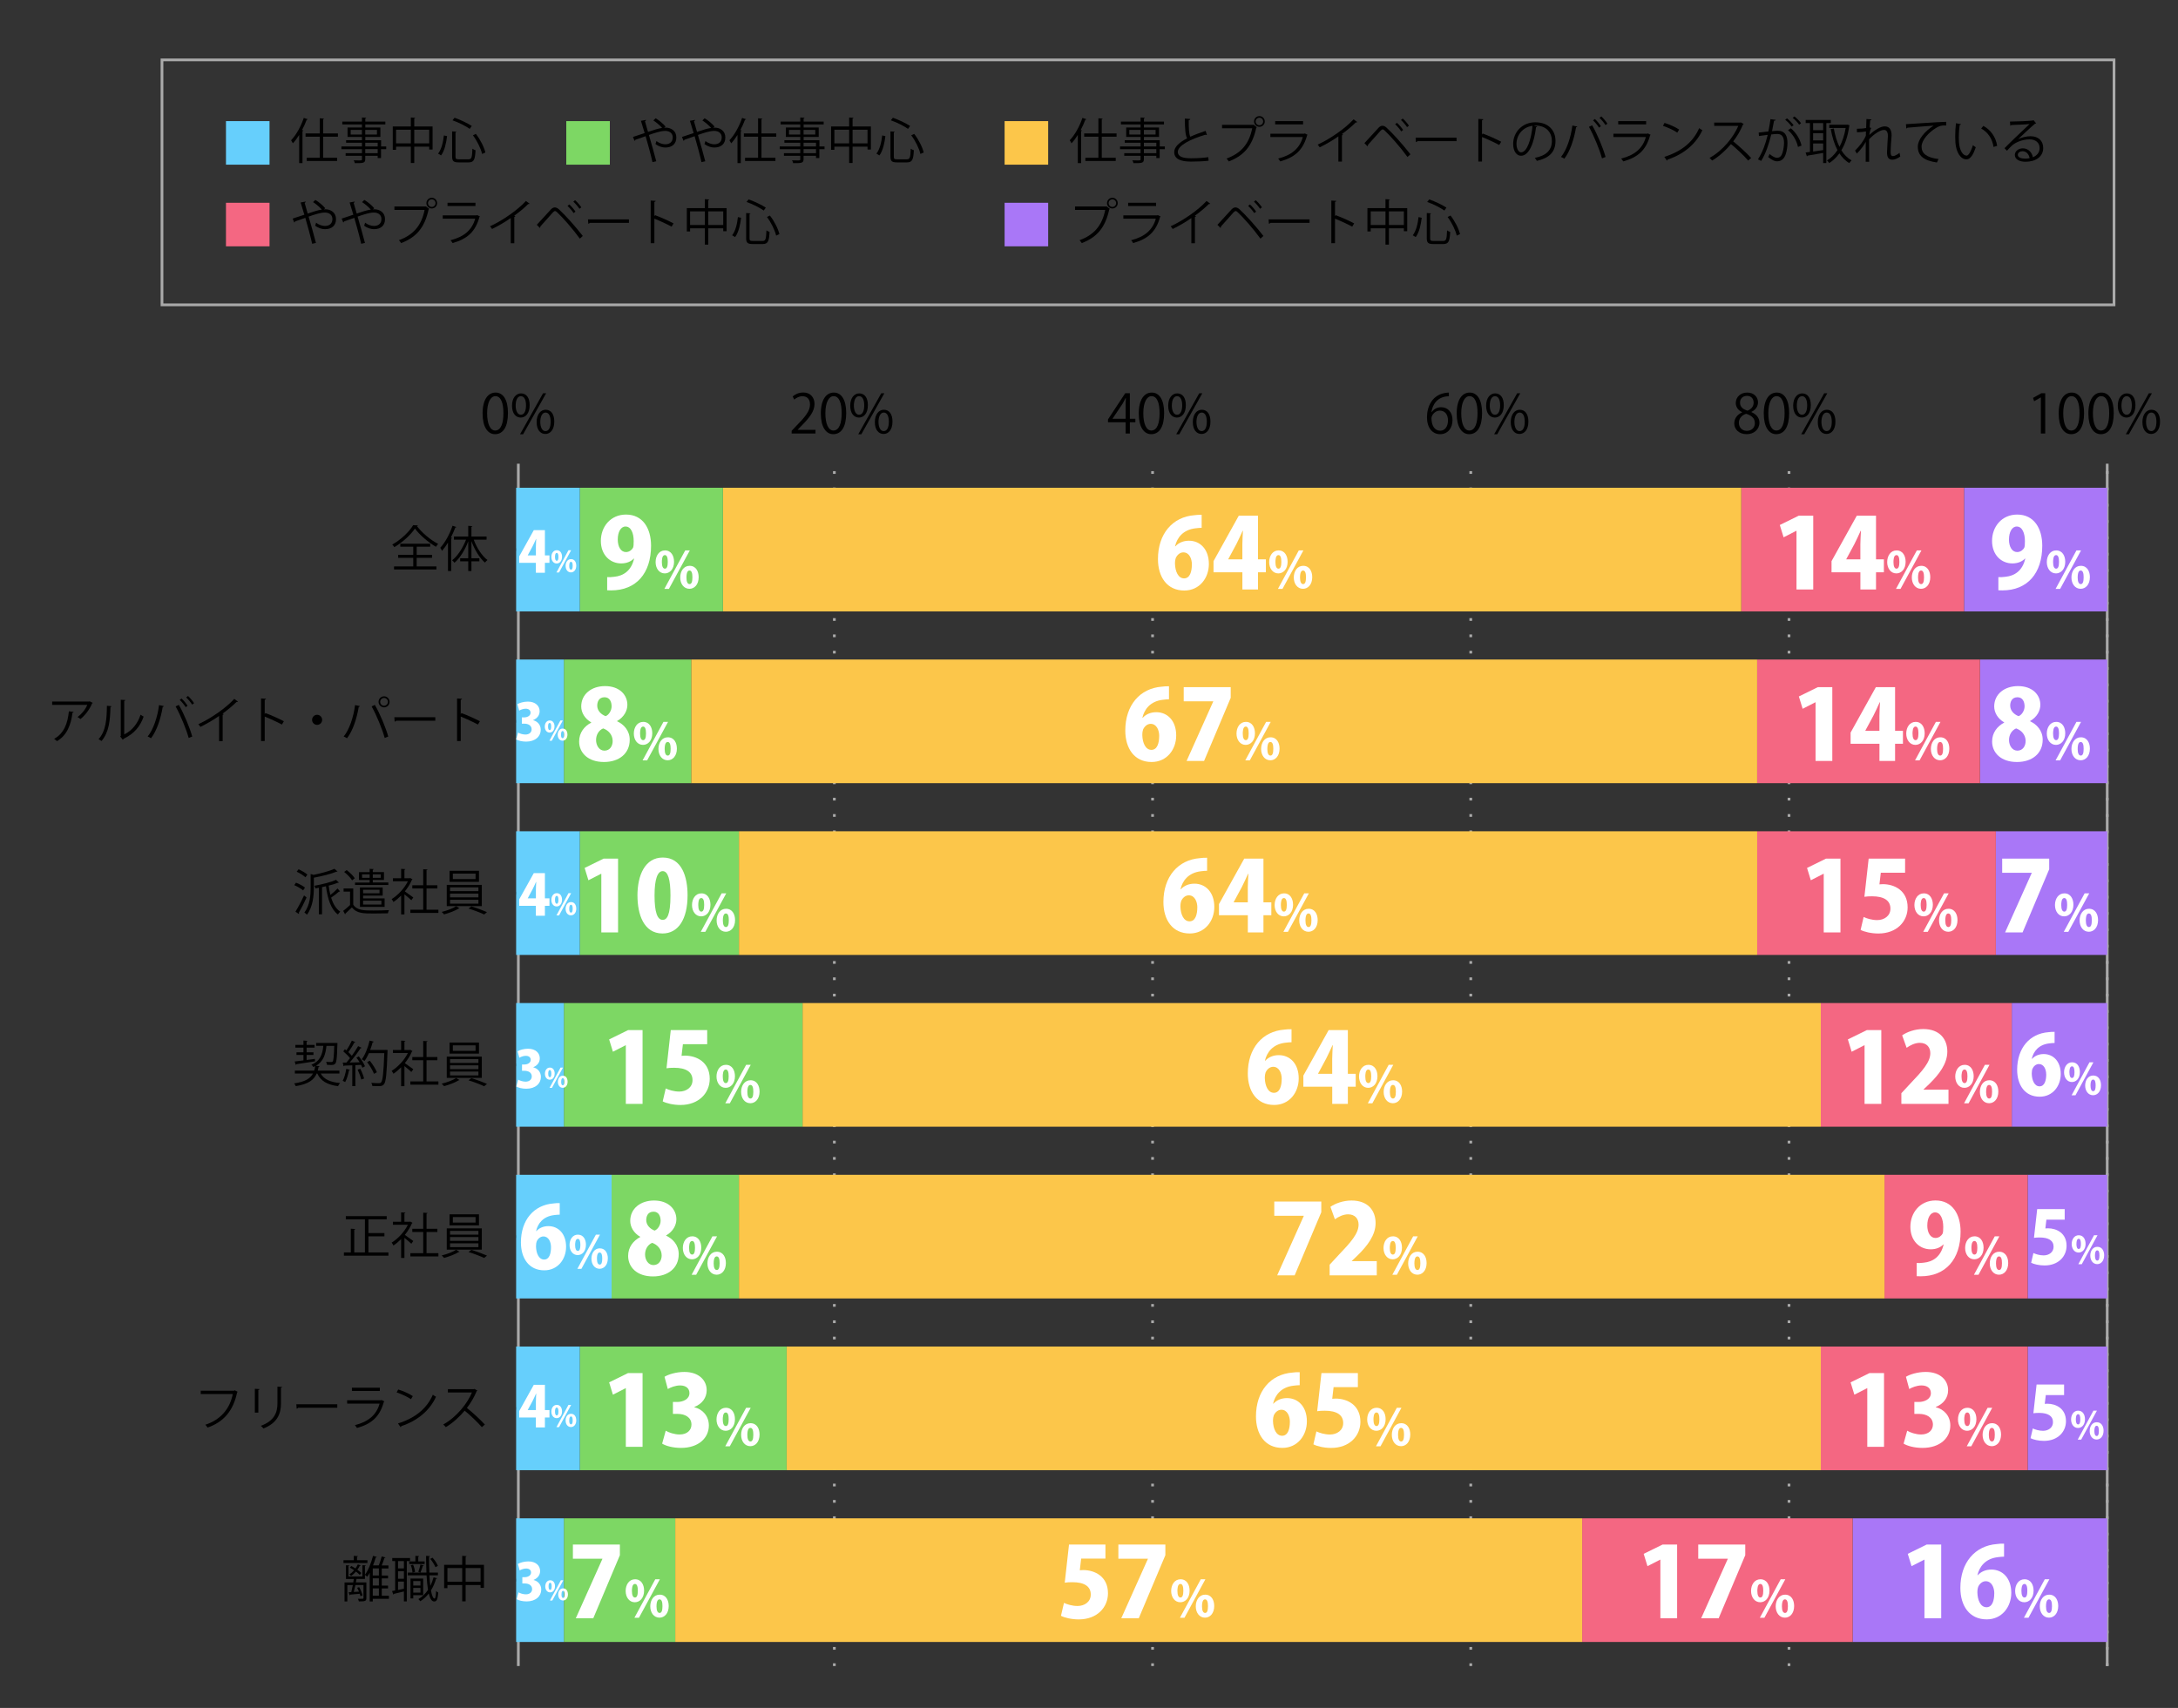 <?xml version="1.0" encoding="UTF-8"?><svg id="_レイヤー_2" xmlns="http://www.w3.org/2000/svg" viewBox="0 0 800 627.5"><rect x="0" y="0" width="800" height="627.5" fill="#333333" stroke="none"/><defs><style>.cls-1,.cls-2,.cls-3,.cls-4{fill:none;}.cls-5{fill:#f46782;}.cls-6{fill:#66cffc;}.cls-7{fill:#fff;}.cls-8{fill:#fcc64a;}.cls-9{fill:#7dd764;}.cls-10{fill:#a977f7;}.cls-2{stroke-dasharray:0 0 1 5;}.cls-2,.cls-3,.cls-4{stroke-miterlimit:10;}.cls-2,.cls-4{stroke:#aaa;}.cls-3{stroke:#000;}</style></defs><g id="_グラフのコピー"><rect class="cls-1" width="800" height="627.5"/><g><path d="M177.26,151.92c0-5.18,2.02-7.69,4.79-7.69s4.53,2.65,4.53,7.5c0,5.14-1.8,7.79-4.75,7.79-2.69,0-4.57-2.65-4.57-7.59Zm7.65-.12c0-3.7-.89-6.25-2.97-6.25-1.76,0-3.01,2.35-3.01,6.25s1.09,6.37,2.95,6.37c2.2,0,3.03-2.85,3.03-6.37Z"/><path d="M194.55,148.84c0,3.08-1.52,4.57-3.28,4.57s-3.2-1.44-3.2-4.37,1.54-4.51,3.3-4.51c2,0,3.18,1.62,3.18,4.31Zm-5.14,.2c0,1.8,.65,3.34,1.9,3.34,1.34,0,1.9-1.56,1.9-3.44,0-1.78-.49-3.38-1.9-3.38s-1.9,1.78-1.9,3.48Zm2.73,10.52h-1.13l8.46-15.07h1.13l-8.46,15.07Zm11.45-4.67c0,3.07-1.52,4.55-3.28,4.55s-3.2-1.44-3.2-4.37,1.54-4.53,3.3-4.53c2,0,3.18,1.64,3.18,4.35Zm-5.14,.1c0,1.88,.65,3.4,1.9,3.4,1.36,0,1.9-1.54,1.9-3.44,0-1.76-.47-3.38-1.88-3.38-1.33,0-1.92,1.72-1.92,3.42Z"/></g><g><path d="M299.54,159.28h-8.76v-1.01l1.44-1.52c3.52-3.56,5.3-5.71,5.3-8.13,0-1.58-.69-3.05-2.83-3.05-1.19,0-2.25,.65-2.97,1.23l-.55-1.15c.91-.81,2.25-1.44,3.84-1.44,2.99,0,4.17,2.17,4.17,4.21,0,2.79-1.96,5.16-5.02,8.25l-1.17,1.23v.04h6.55v1.34Z"/><path d="M301.5,151.92c0-5.18,2.02-7.69,4.79-7.69s4.53,2.65,4.53,7.5c0,5.14-1.8,7.79-4.75,7.79-2.69,0-4.57-2.65-4.57-7.59Zm7.65-.12c0-3.7-.89-6.25-2.97-6.25-1.76,0-3.01,2.35-3.01,6.25s1.09,6.37,2.95,6.37c2.19,0,3.03-2.85,3.03-6.37Z"/><path d="M318.78,148.84c0,3.08-1.52,4.57-3.28,4.57s-3.2-1.44-3.2-4.37,1.54-4.51,3.3-4.51c2,0,3.18,1.62,3.18,4.31Zm-5.14,.2c0,1.8,.65,3.34,1.9,3.34,1.34,0,1.9-1.56,1.9-3.44,0-1.78-.49-3.38-1.9-3.38s-1.9,1.78-1.9,3.48Zm2.73,10.52h-1.13l8.46-15.07h1.13l-8.46,15.07Zm11.45-4.67c0,3.07-1.52,4.55-3.28,4.55s-3.2-1.44-3.2-4.37,1.54-4.53,3.3-4.53c2,0,3.18,1.64,3.18,4.35Zm-5.14,.1c0,1.88,.65,3.4,1.9,3.4,1.36,0,1.9-1.54,1.9-3.44,0-1.76-.47-3.38-1.88-3.38-1.32,0-1.92,1.72-1.92,3.42Z"/></g><g><path d="M415.01,159.28h-1.56v-4.15h-6.47v-1.05l6.33-9.61h1.7v9.39h2.02v1.27h-2.02v4.15Zm-6.37-5.42h4.81v-5.26c0-.81,.04-1.6,.08-2.37h-.08c-.45,.91-.81,1.54-1.19,2.21l-3.62,5.38v.04Z"/><path d="M418.28,151.92c0-5.18,2.02-7.69,4.79-7.69s4.53,2.65,4.53,7.5c0,5.14-1.8,7.79-4.75,7.79-2.69,0-4.57-2.65-4.57-7.59Zm7.65-.12c0-3.7-.89-6.25-2.97-6.25-1.76,0-3.01,2.35-3.01,6.25s1.09,6.37,2.95,6.37c2.2,0,3.03-2.85,3.03-6.37Z"/><path d="M435.57,148.84c0,3.08-1.52,4.57-3.28,4.57s-3.2-1.44-3.2-4.37,1.54-4.51,3.3-4.51c2,0,3.18,1.62,3.18,4.31Zm-5.14,.2c0,1.8,.65,3.34,1.9,3.34,1.34,0,1.9-1.56,1.9-3.44,0-1.78-.49-3.38-1.9-3.38s-1.9,1.78-1.9,3.48Zm2.73,10.52h-1.13l8.46-15.07h1.13l-8.46,15.07Zm11.45-4.67c0,3.07-1.52,4.55-3.28,4.55s-3.2-1.44-3.2-4.37,1.54-4.53,3.3-4.53c2,0,3.18,1.64,3.18,4.35Zm-5.14,.1c0,1.88,.65,3.4,1.9,3.4,1.37,0,1.9-1.54,1.9-3.44,0-1.76-.47-3.38-1.88-3.38-1.33,0-1.92,1.72-1.92,3.42Z"/></g><g><path d="M525.87,151.43c.67-.99,1.88-1.82,3.46-1.82,2.51,0,4.19,1.88,4.19,4.73s-1.66,5.18-4.55,5.18-4.83-2.39-4.83-6.23,1.86-8.13,6.66-8.92c.55-.08,1.05-.14,1.38-.14l.02,1.36c-4.11,0-6.07,2.99-6.41,5.83h.06Zm5.99,3.03c0-2.27-1.23-3.6-3.01-3.6s-3.06,1.7-3.06,2.81c.02,2.71,1.17,4.57,3.22,4.57,1.72,0,2.85-1.54,2.85-3.78Z"/><path d="M535.06,151.92c0-5.18,2.02-7.69,4.79-7.69s4.53,2.65,4.53,7.5c0,5.14-1.8,7.79-4.75,7.79-2.69,0-4.57-2.65-4.57-7.59Zm7.65-.12c0-3.7-.89-6.25-2.97-6.25-1.76,0-3.01,2.35-3.01,6.25s1.09,6.37,2.95,6.37c2.2,0,3.03-2.85,3.03-6.37Z"/><path d="M552.35,148.84c0,3.08-1.52,4.57-3.28,4.57s-3.2-1.44-3.2-4.37,1.54-4.51,3.3-4.51c2,0,3.18,1.62,3.18,4.31Zm-5.14,.2c0,1.8,.65,3.34,1.9,3.34,1.34,0,1.9-1.56,1.9-3.44,0-1.78-.5-3.38-1.9-3.38s-1.9,1.78-1.9,3.48Zm2.73,10.52h-1.13l8.46-15.07h1.13l-8.46,15.07Zm11.45-4.67c0,3.07-1.52,4.55-3.28,4.55s-3.2-1.44-3.2-4.37,1.54-4.53,3.3-4.53c2,0,3.18,1.64,3.18,4.35Zm-5.14,.1c0,1.88,.65,3.4,1.9,3.4,1.36,0,1.9-1.54,1.9-3.44,0-1.76-.47-3.38-1.88-3.38-1.33,0-1.92,1.72-1.92,3.42Z"/></g><g><path d="M639.88,151.43c-1.6-.77-2.31-2.08-2.31-3.34,0-2.29,1.8-3.86,4.19-3.86,2.69,0,3.97,1.82,3.97,3.6,0,1.27-.67,2.65-2.43,3.5v.08c1.82,.77,2.95,2.1,2.95,3.88,0,2.51-2.06,4.23-4.67,4.23-2.83,0-4.57-1.8-4.57-3.93,0-1.92,1.15-3.3,2.87-4.07v-.08Zm4.69,4.03c0-1.86-1.25-2.81-3.2-3.44-1.74,.57-2.67,1.84-2.67,3.3,0,1.68,1.13,2.97,2.91,2.97,1.9,0,2.97-1.29,2.97-2.83Zm-5.44-7.53c-.02,1.58,1.11,2.45,2.75,2.95,1.29-.49,2.25-1.5,2.25-2.91,0-1.25-.69-2.53-2.43-2.53s-2.57,1.21-2.57,2.49Z"/><path d="M647.85,151.92c0-5.18,2.02-7.69,4.79-7.69s4.53,2.65,4.53,7.5c0,5.14-1.8,7.79-4.75,7.79-2.69,0-4.57-2.65-4.57-7.59Zm7.65-.12c0-3.7-.89-6.25-2.97-6.25-1.76,0-3.01,2.35-3.01,6.25s1.09,6.37,2.95,6.37c2.2,0,3.03-2.85,3.03-6.37Z"/><path d="M665.13,148.84c0,3.08-1.52,4.57-3.28,4.57s-3.2-1.44-3.2-4.37,1.54-4.51,3.3-4.51c2,0,3.18,1.62,3.18,4.31Zm-5.14,.2c0,1.8,.65,3.34,1.9,3.34,1.34,0,1.9-1.56,1.9-3.44,0-1.78-.5-3.38-1.9-3.38s-1.9,1.78-1.9,3.48Zm2.73,10.52h-1.13l8.46-15.07h1.13l-8.46,15.07Zm11.45-4.67c0,3.07-1.52,4.55-3.28,4.55s-3.2-1.44-3.2-4.37,1.54-4.53,3.3-4.53c2,0,3.18,1.64,3.18,4.35Zm-5.14,.1c0,1.88,.65,3.4,1.9,3.4,1.36,0,1.9-1.54,1.9-3.44,0-1.76-.47-3.38-1.88-3.38-1.33,0-1.92,1.72-1.92,3.42Z"/></g><g><path d="M749.63,159.28v-13.27h-.04l-2.43,1.4-.4-1.23,3.07-1.72h1.4v14.81h-1.6Z"/><path d="M756.18,151.92c0-5.18,2.02-7.69,4.79-7.69s4.53,2.65,4.53,7.5c0,5.14-1.8,7.79-4.75,7.79-2.69,0-4.57-2.65-4.57-7.59Zm7.65-.12c0-3.7-.89-6.25-2.97-6.25-1.76,0-3.01,2.35-3.01,6.25s1.09,6.37,2.95,6.37c2.19,0,3.03-2.85,3.03-6.37Z"/><path d="M767.08,151.92c0-5.18,2.02-7.69,4.79-7.69s4.53,2.65,4.53,7.5c0,5.14-1.8,7.79-4.75,7.79-2.69,0-4.57-2.65-4.57-7.59Zm7.65-.12c0-3.7-.89-6.25-2.97-6.25-1.76,0-3.01,2.35-3.01,6.25s1.09,6.37,2.95,6.37c2.2,0,3.03-2.85,3.03-6.37Z"/><path d="M784.37,148.84c0,3.08-1.52,4.57-3.28,4.57s-3.2-1.44-3.2-4.37,1.54-4.51,3.3-4.51c2,0,3.18,1.62,3.18,4.31Zm-5.14,.2c0,1.8,.65,3.34,1.9,3.34,1.34,0,1.9-1.56,1.9-3.44,0-1.78-.5-3.38-1.9-3.38s-1.9,1.78-1.9,3.48Zm2.73,10.52h-1.13l8.46-15.07h1.13l-8.46,15.07Zm11.45-4.67c0,3.07-1.52,4.55-3.28,4.55s-3.2-1.44-3.2-4.37,1.54-4.53,3.3-4.53c2,0,3.18,1.64,3.18,4.35Zm-5.14,.1c0,1.88,.65,3.4,1.9,3.4,1.36,0,1.9-1.54,1.9-3.44,0-1.76-.47-3.38-1.88-3.38-1.33,0-1.92,1.72-1.92,3.42Z"/></g><g><line class="cls-2" x1="306.46" y1="612.1" x2="306.46" y2="170.37"/><line class="cls-2" x1="423.35" y1="612.1" x2="423.35" y2="170.37"/><line class="cls-2" x1="540.23" y1="612.1" x2="540.23" y2="170.37"/><line class="cls-2" x1="657.12" y1="612.1" x2="657.12" y2="170.37"/><line class="cls-2" x1="774" y1="612.1" x2="774" y2="170.37"/></g><line class="cls-4" x1="190.39" y1="612.1" x2="190.39" y2="170.37"/><line class="cls-4" x1="774" y1="612.1" x2="774" y2="170.37"/><g><line class="cls-3" x1="189.58" y1="580.54" x2="204.19" y2="580.54"/><line class="cls-3" x1="189.58" y1="517.44" x2="204.19" y2="517.44"/><line class="cls-3" x1="189.58" y1="454.34" x2="204.19" y2="454.34"/><line class="cls-3" x1="189.58" y1="391.23" x2="204.19" y2="391.23"/><line class="cls-3" x1="189.58" y1="328.13" x2="204.19" y2="328.13"/><line class="cls-3" x1="189.58" y1="265.03" x2="204.19" y2="265.03"/><line class="cls-3" x1="189.58" y1="201.92" x2="204.19" y2="201.92"/></g><g><rect class="cls-10" x="721.4" y="179.2" width="52.6" height="45.43"/><rect class="cls-10" x="727.25" y="242.31" width="46.75" height="45.43"/><rect class="cls-10" x="733.09" y="305.41" width="40.91" height="45.43"/><rect class="cls-10" x="738.93" y="368.52" width="35.07" height="45.43"/><rect class="cls-10" x="744.78" y="431.62" width="29.22" height="45.43"/><rect class="cls-10" x="744.78" y="494.72" width="29.22" height="45.43"/><rect class="cls-10" x="680.49" y="557.83" width="93.51" height="45.43"/></g><g><rect class="cls-5" x="639.58" y="179.2" width="81.82" height="45.43"/><rect class="cls-5" x="645.43" y="242.31" width="81.82" height="45.43"/><rect class="cls-5" x="645.43" y="305.41" width="87.66" height="45.43"/><rect class="cls-5" x="668.8" y="368.52" width="70.13" height="45.43"/><rect class="cls-5" x="692.18" y="431.62" width="52.6" height="45.43"/><rect class="cls-5" x="668.8" y="494.72" width="75.98" height="45.43"/><rect class="cls-5" x="581.14" y="557.83" width="99.35" height="45.43"/></g><g><rect class="cls-8" x="265.55" y="179.2" width="374.03" height="45.43"/><rect class="cls-8" x="253.86" y="242.31" width="391.56" height="45.43"/><rect class="cls-8" x="271.4" y="305.41" width="374.03" height="45.43"/><rect class="cls-8" x="294.77" y="368.52" width="374.03" height="45.43"/><rect class="cls-8" x="271.4" y="431.62" width="420.79" height="45.43"/><rect class="cls-8" x="288.93" y="494.72" width="379.88" height="45.43"/><rect class="cls-8" x="248.02" y="557.83" width="333.12" height="45.43"/></g><g><rect class="cls-9" x="212.95" y="179.2" width="52.6" height="45.43"/><rect class="cls-9" x="207.11" y="242.31" width="46.75" height="45.43"/><rect class="cls-9" x="212.95" y="305.41" width="58.44" height="45.43"/><rect class="cls-9" x="207.11" y="368.52" width="87.66" height="45.43"/><rect class="cls-9" x="224.64" y="431.62" width="46.75" height="45.43"/><rect class="cls-9" x="212.95" y="494.72" width="75.98" height="45.43"/><rect class="cls-9" x="207.11" y="557.83" width="40.91" height="45.43"/></g><g><rect class="cls-6" x="189.58" y="179.2" width="23.38" height="45.43"/><rect class="cls-6" x="189.58" y="242.31" width="17.53" height="45.43"/><rect class="cls-6" x="189.58" y="305.41" width="23.38" height="45.43"/><rect class="cls-6" x="189.58" y="368.52" width="17.53" height="45.43"/><rect class="cls-6" x="189.58" y="431.62" width="35.07" height="45.43"/><rect class="cls-6" x="189.58" y="494.72" width="23.38" height="45.43"/><rect class="cls-6" x="189.58" y="557.83" width="17.53" height="45.43"/></g><g><path d="M134.96,573.22v1.03h-8.79v-1.03h3.78v-1.6l1.53,.11c-.02,.13-.11,.22-.34,.23v1.26h3.82Zm-1.87,1.84l1.28,.07c-.02,.13-.11,.2-.32,.23v4.74h-2.99s-.07,.02-.11,.02c-.07,.38-.14,.81-.23,1.26h3.85v5.76c0,1.12-.47,1.21-2.75,1.21-.05-.29-.22-.7-.36-.97,.43,.02,.81,.02,1.13,.02,.83,0,.92,0,.92-.27v-4.79h-2.97c-.18,.9-.4,1.8-.59,2.54l1.91-.11c-.2-.49-.43-.99-.67-1.42l.74-.23c.54,.97,1.08,2.23,1.22,3.04l-.77,.27c-.05-.25-.13-.56-.23-.88-1.35,.13-2.65,.23-3.51,.31-.02,.14-.11,.22-.23,.25l-.36-1.12,.99-.05c.18-.72,.38-1.66,.56-2.59h-2.02v6.03h-1.03v-6.99h3.21c.07-.45,.13-.88,.2-1.28h-2.88v-5.04l1.24,.07c-.02,.13-.11,.2-.32,.23v3.82h5.11v-4.12Zm-.58,.05c-.04,.11-.16,.16-.36,.16-.23,.5-.54,.99-.9,1.46,.59,.41,1.1,.83,1.46,1.19l-.56,.68c-.34-.36-.85-.77-1.4-1.21-.56,.63-1.15,1.19-1.76,1.62-.16-.14-.47-.4-.67-.54,.61-.4,1.21-.94,1.75-1.57-.52-.36-1.06-.68-1.57-.97l.54-.58c.49,.25,1.03,.58,1.53,.9,.32-.47,.61-.97,.85-1.49l1.1,.34Zm10.35,11.16v1.12h-5.94v.99h-1.12v-10.57c-.29,.54-.61,1.06-.92,1.49-.2-.2-.59-.54-.85-.7,1.21-1.6,2.3-4.34,2.99-6.97l1.39,.4c-.07,.14-.21,.2-.4,.18-.27,.97-.61,1.96-.99,2.92h2.11c.4-.99,.85-2.36,1.08-3.31l1.39,.4c-.05,.11-.18,.16-.4,.18-.23,.77-.61,1.85-.99,2.74h2.47v1.12h-2.45v2.59h2.3v1.06h-2.3v2.63h2.3v1.06h-2.3v2.68h2.63Zm-3.69-7.44v-2.59h-2.25v2.59h2.25Zm0,3.69v-2.63h-2.25v2.63h2.25Zm-2.25,1.06v2.68h2.25v-2.68h-2.25Z"/><path d="M150.63,573.54h-1.21v14.82h-1.06v-3.66c-1.4,.34-2.74,.68-3.66,.88-.02,.14-.11,.23-.22,.27l-.47-1.3,1.13-.22v-10.8h-1.06v-1.12h6.54v1.12Zm-2.27,2.7v-2.7h-2.16v2.7h2.16Zm0,3.8v-2.75h-2.16v2.75h2.16Zm-2.16,1.03v3.08l2.16-.45v-2.63h-2.16Zm11.52-2.29c.09,1.42,.2,2.74,.34,3.89,.49-.97,.88-2.02,1.19-3.15l1.3,.34c-.04,.13-.16,.18-.38,.2-.45,1.55-1.08,2.99-1.87,4.25,.32,1.84,.76,2.99,1.3,2.99,.32,0,.5-.88,.58-2.79,.22,.25,.56,.52,.79,.61-.2,2.45-.5,3.26-1.49,3.26-.92,0-1.55-1.1-2-2.92-.88,1.15-1.93,2.11-3.12,2.84-.14-.23-.47-.59-.68-.79,1.39-.81,2.57-1.96,3.53-3.38-.25-1.51-.41-3.35-.52-5.35h-6.91v-1.01h6.86c-.09-1.95-.13-4.03-.14-6.14l1.44,.07c0,.14-.11,.22-.34,.25-.02,1.98,.02,3.98,.11,5.82h3.15v1.01h-3.12Zm-7.4-5.11h2.25v-2.05l1.4,.09c-.02,.13-.11,.22-.34,.25v1.71h2.34v.97h-5.65v-.97Zm5.13,12.39h-3.66v1.21h-1.01v-7.31h4.66v6.1Zm-3.71-11.2c.38,.83,.65,1.93,.7,2.65l-.92,.25c-.04-.74-.29-1.85-.63-2.7l.85-.2Zm2.7,6.03h-2.65v1.64h2.65v-1.64Zm-2.65,4.23h2.65v-1.71h-2.65v1.71Zm3.87-9.96c-.05,.11-.16,.16-.36,.18-.2,.67-.56,1.75-.88,2.43,0,0-.76-.27-.77-.27,.29-.74,.63-1.91,.79-2.7l1.22,.36Zm3.22-2.86c.83,.9,1.62,2.14,1.96,2.99l-.9,.5c-.32-.86-1.13-2.14-1.91-3.06l.85-.43Z"/><path d="M171.03,574.91h6.73v8.48h-1.24v-1.06h-5.49v6h-1.26v-6h-5.42v1.15h-1.21v-8.57h6.63v-3.29l1.62,.11c-.02,.13-.13,.22-.36,.25v2.93Zm-6.68,6.21h5.42v-5.02h-5.42v5.02Zm6.68,0h5.49v-5.02h-5.49v5.02Z"/></g><g><path d="M87.33,511.34c-.05,.09-.13,.16-.23,.2-1.42,6.82-4.95,10.88-10.84,12.95-.2-.31-.59-.79-.83-1.04,5.58-1.82,9-5.83,10.08-11.29h-11.78v-1.21h12.24l.25-.16,1.1,.56Z"/><path d="M93.61,518.99v-8.75l1.71,.11c-.02,.16-.14,.29-.43,.32v8.32h-1.28Zm10.03-9.45c-.02,.18-.14,.27-.43,.31v5.73c0,3.78-1.3,7.24-6.46,9.24-.18-.27-.63-.74-.94-.97,4.99-1.85,6.1-4.93,6.1-8.26v-6.14l1.73,.11Z"/><path d="M108.86,515.93h15.03v1.28h-14.35c-.11,.18-.34,.31-.58,.34l-.11-1.62Z"/><path d="M141.21,514.88c-.04,.07-.12,.14-.23,.18-1.48,5.44-4.48,8.08-9.87,9.58-.16-.32-.5-.77-.76-1.04,4.9-1.22,7.94-3.75,9.08-7.92h-11.92v-1.22h12.46l.18-.11,1.06,.54Zm-1.69-3.85h-10.26v-1.19h10.26v1.19Z"/><path d="M146.26,510.49c1.87,.59,4.03,1.53,5.37,2.45l-.68,1.13c-1.3-.92-3.42-1.87-5.26-2.5l.58-1.08Zm-.07,12.48c6.39-1.98,10.64-5.56,12.8-10.55,.38,.31,.79,.54,1.17,.74-2.25,4.93-6.64,8.77-12.75,10.8-.02,.16-.13,.34-.25,.41l-.97-1.4Z"/><path d="M175.33,510.89c-.04,.09-.13,.16-.23,.2-.97,2.29-2.12,4.27-3.6,6.19,1.96,1.57,4.92,4.25,6.59,6.1l-1.1,.95c-1.58-1.84-4.48-4.57-6.32-6.05-1.58,1.93-4.32,4.56-6.93,6.05-.2-.27-.63-.72-.94-.97,4.99-2.74,8.93-7.85,10.55-11.76h-8.84v-1.22h9.54l.23-.09,1.04,.59Z"/></g><g><path d="M135.32,460.14h7.35v1.19h-16.35v-1.19h2.54v-8.71l1.62,.11c-.02,.13-.13,.22-.36,.25v8.35h3.92v-12.17h-7.02v-1.17h15.02v1.17h-6.71v5.06h5.87v1.19h-5.87v5.92Z"/><path d="M151.52,449.28c-.02,.07-.13,.14-.22,.18-.63,1.49-1.55,2.93-2.59,4.25,.86,.58,2.63,1.87,3.1,2.23l-.72,1.01c-.5-.5-1.66-1.46-2.54-2.16v7.38h-1.21v-6.93c-.92,.92-1.87,1.73-2.83,2.36-.13-.31-.45-.85-.65-1.06,2.27-1.4,4.66-3.91,5.96-6.55h-5.49v-1.12h3.01v-3.44l1.57,.09c-.02,.13-.13,.22-.36,.25v3.1h1.94l.22-.07,.81,.49Zm5.15,11.14h4.36v1.19h-10.3v-1.19h4.72v-7.8h-4v-1.17h4v-5.91l1.6,.11c-.02,.13-.13,.22-.38,.25v5.55h3.98v1.17h-3.98v7.8Z"/><path d="M168.78,459.9c-.07,.07-.2,.11-.36,.13-1.17,.76-3.48,1.64-5.31,2.12-.2-.25-.59-.67-.88-.9,1.87-.45,4.2-1.31,5.31-2.09l1.24,.74Zm-4.68-8.59h12.87v7.81h-12.87v-7.81Zm1.03-5.17h10.8v4.05h-10.8v-4.05Zm.18,6.08v1.39h10.42v-1.39h-10.42Zm0,2.27v1.4h10.42v-1.4h-10.42Zm0,2.29v1.42h10.42v-1.42h-10.42Zm1.03-9.63v2.02h8.34v-2.02h-8.34Zm11.51,15.03c-1.35-.65-3.82-1.6-5.76-2.18l1.06-.79c1.87,.56,4.32,1.48,5.72,2.09l-1.03,.88Z"/></g><g><path d="M124.65,394.4h-6.86c1.17,2.14,3.55,3.19,7.13,3.51-.29,.29-.61,.79-.76,1.15-3.91-.52-6.34-1.87-7.62-4.66h-.22c-.95,2.27-2.9,3.87-7.69,4.65-.11-.29-.38-.77-.59-1.01,4.11-.61,5.98-1.84,6.93-3.64h-6.66v-1.06h7.09c.16-.5,.29-1.06,.38-1.66-.22,.13-.45,.23-.7,.34-.13-.27-.45-.67-.7-.85,3.28-1.33,4.07-3.87,4.38-6.93h-2.63v-1.06h7.18l.65,.04c-.13,.9-.02,6.61-.77,7.51-.45,.54-.94,.54-1.66,.54-.41,0-.92-.02-1.42-.05-.04-.32-.16-.79-.32-1.1,.79,.07,1.55,.07,1.84,.07,.27,0,.43-.02,.58-.2,.29-.36,.43-1.78,.56-5.74h-2.86c-.32,2.99-1.01,5.69-3.89,7.33l1.37,.13c-.02,.13-.14,.23-.36,.25-.09,.49-.2,.94-.32,1.39h7.96v1.06Zm-8.95-4.46c-2.52,.41-5.17,.81-6.81,1.04-.04,.14-.12,.22-.25,.25l-.4-1.24c.88-.11,2-.23,3.22-.4v-2h-2.56v-.97h2.56v-1.73h-2.97v-.99h2.97v-1.6l1.5,.11c-.02,.11-.11,.2-.34,.23v1.26h2.92v.99h-2.92v1.73h2.52v.97h-2.52v1.85c.99-.14,2.03-.27,3.06-.41l.02,.9Z"/><path d="M128.55,393.05c-.04,.11-.14,.18-.36,.18-.29,1.53-.79,3.26-1.4,4.32-.22-.14-.65-.34-.92-.47,.59-1.01,1.04-2.74,1.33-4.38l1.35,.34Zm2-10.17c-.09,.13-.23,.16-.38,.14-.56,1.04-1.46,2.5-2.21,3.53,.49,.47,.94,.94,1.26,1.35,.88-1.22,1.73-2.5,2.32-3.55l1.3,.61c-.05,.11-.2,.14-.4,.14-1.01,1.57-2.59,3.69-4,5.26,1.15-.02,2.39-.04,3.66-.07-.36-.59-.77-1.21-1.19-1.71,.5-.27,.7-.36,.88-.47,.92,1.13,1.89,2.65,2.27,3.64l-.94,.54c-.13-.31-.29-.67-.5-1.06l-2.09,.11v7.71h-1.13v-7.65c-1.12,.04-2.12,.09-2.92,.11-.04,.14-.14,.22-.27,.23l-.32-1.35h1.35c.43-.49,.88-1.03,1.33-1.62-.58-.77-1.6-1.78-2.48-2.5l.59-.77c.18,.14,.36,.29,.56,.43,.7-1.04,1.53-2.54,2-3.6l1.31,.56Zm2.14,13.74c-.2-.97-.78-2.48-1.33-3.62l.97-.34c.58,1.13,1.17,2.61,1.41,3.58l-1.04,.38Zm9.04-10.89l.65,.07c0,.11-.02,.27-.04,.4-.29,8.44-.58,11.27-1.3,12.15-.49,.59-.97,.7-2.21,.7-.61,0-1.35-.02-2.07-.07-.04-.34-.16-.83-.4-1.15,1.24,.11,2.38,.13,2.83,.13,.36,0,.59-.05,.79-.29,.59-.63,.9-3.42,1.17-10.75h-5.65c-.49,1.12-1.04,2.12-1.62,2.9-.23-.18-.68-.49-.99-.65,1.21-1.57,2.25-4.25,2.88-6.86l1.51,.4c-.04,.16-.2,.22-.4,.2-.25,.95-.56,1.91-.92,2.84h5.49l.27-.02Zm-5.89,3.98c1.04,1.31,2.16,3.06,2.59,4.23l-1.06,.58c-.41-1.15-1.49-2.97-2.52-4.3l.99-.5Z"/><path d="M151.52,386.17c-.02,.07-.13,.14-.22,.18-.63,1.49-1.55,2.93-2.59,4.25,.86,.58,2.63,1.87,3.1,2.23l-.72,1.01c-.5-.5-1.66-1.46-2.54-2.16v7.38h-1.21v-6.93c-.92,.92-1.87,1.73-2.83,2.36-.13-.31-.45-.85-.65-1.06,2.27-1.4,4.66-3.91,5.96-6.55h-5.49v-1.12h3.01v-3.44l1.57,.09c-.02,.13-.13,.22-.36,.25v3.1h1.94l.22-.07,.81,.49Zm5.15,11.15h4.36v1.19h-10.3v-1.19h4.72v-7.8h-4v-1.17h4v-5.91l1.6,.11c-.02,.13-.13,.22-.38,.25v5.55h3.98v1.17h-3.98v7.8Z"/><path d="M168.78,396.8c-.07,.07-.2,.11-.36,.13-1.17,.76-3.48,1.64-5.31,2.12-.2-.25-.59-.67-.88-.9,1.87-.45,4.2-1.31,5.31-2.09l1.24,.74Zm-4.68-8.59h12.87v7.81h-12.87v-7.81Zm1.03-5.17h10.8v4.05h-10.8v-4.05Zm.18,6.09v1.39h10.42v-1.39h-10.42Zm0,2.27v1.4h10.42v-1.4h-10.42Zm0,2.29v1.42h10.42v-1.42h-10.42Zm1.03-9.63v2.02h8.34v-2.02h-8.34Zm11.51,15.03c-1.35-.65-3.82-1.6-5.76-2.18l1.06-.79c1.87,.56,4.32,1.48,5.72,2.09l-1.03,.88Z"/></g><g><path d="M108.73,324.3c1.17,.43,2.59,1.21,3.29,1.8l-.68,1.03c-.7-.61-2.11-1.44-3.26-1.93l.65-.9Zm-.21,10.66c.9-1.44,2.2-3.89,3.15-5.98l.94,.74c-.86,1.94-2.02,4.21-2.86,5.62,.07,.09,.09,.18,.09,.27,0,.07-.02,.14-.05,.2l-1.26-.85Zm1.15-15.59c1.13,.5,2.54,1.33,3.24,1.96l-.72,.99c-.67-.65-2.05-1.53-3.2-2.05l.68-.9Zm5.53,2.05c2.83-.59,5.89-1.4,7.63-2.23l1.15,.99c-.07,.07-.11,.07-.38,.07-2,.83-5.29,1.64-8.32,2.21v3.58c0,2.92-.31,7.04-2.54,10.03-.18-.27-.63-.63-.94-.79,2.09-2.75,2.3-6.46,2.3-9.25v-4.93l1.08,.32Zm9.27,2.84c-.05,.05-.16,.05-.34,.05-.9,.38-2.09,.74-3.4,1.06,.14,1.21,.36,2.36,.63,3.44,.9-.7,1.96-1.66,2.61-2.38l.94,1.08c-.09,.07-.23,.11-.4,.07-.72,.65-1.91,1.57-2.88,2.21,.72,2.3,1.78,4.14,3.35,5.15-.29,.23-.67,.7-.86,1.04-2.57-1.91-3.78-5.71-4.39-10.37l-1.44,.32v9.98h-1.17v-9.74c-.43,.09-.85,.16-1.26,.23-.05-.27-.23-.7-.4-.97,2.86-.52,6.18-1.33,7.96-2.18l1.06,.99Z"/><path d="M129.75,326.42v5.96c1.4,2.14,4.05,2.14,7.35,2.14,2,0,4.34-.05,5.76-.14-.14,.27-.32,.81-.38,1.17-1.24,.04-3.21,.07-5.01,.07-3.94,0-6.45,0-8.21-2.23-.83,.79-1.67,1.6-2.36,2.23,0,.13-.04,.2-.16,.27l-.68-1.24c.77-.58,1.69-1.37,2.52-2.14v-4.93h-2.38v-1.15h3.55Zm-2.41-6.75c1.13,.85,2.41,2.11,2.97,3.01l-.99,.76c-.52-.92-1.78-2.21-2.92-3.1l.94-.67Zm15.3,4.57v.9h-12.23v-.9h5.37v-.94h-3.92v-2.88h3.92v-1.21l1.51,.09c-.02,.13-.13,.22-.36,.25v.86h4.11v2.88h-4.11v.94h5.71Zm-2.07,4.81h-7.2v1.01h7.9v3.13h-9.06v-7.13h8.35v2.99Zm-7.58-6.54h2.79v-1.28h-2.79v1.28Zm6.41,4.39h-6.03v1.3h6.03v-1.3Zm.7,4h-6.73v1.44h6.73v-1.44Zm-.25-9.67h-2.92v1.28h2.92v-1.28Z"/><path d="M151.52,323.07c-.02,.07-.13,.14-.22,.18-.63,1.49-1.55,2.93-2.59,4.25,.86,.58,2.63,1.87,3.1,2.23l-.72,1.01c-.5-.5-1.66-1.46-2.54-2.16v7.38h-1.21v-6.93c-.92,.92-1.87,1.73-2.83,2.36-.13-.31-.45-.85-.65-1.06,2.27-1.4,4.66-3.91,5.96-6.55h-5.49v-1.12h3.01v-3.44l1.57,.09c-.02,.13-.13,.22-.36,.25v3.1h1.94l.22-.07,.81,.49Zm5.15,11.15h4.36v1.19h-10.3v-1.19h4.72v-7.8h-4v-1.17h4v-5.91l1.6,.11c-.02,.13-.13,.22-.38,.25v5.55h3.98v1.17h-3.98v7.8Z"/><path d="M168.78,333.69c-.07,.07-.2,.11-.36,.13-1.17,.76-3.48,1.64-5.31,2.12-.2-.25-.59-.67-.88-.9,1.87-.45,4.2-1.31,5.31-2.09l1.24,.74Zm-4.68-8.59h12.87v7.81h-12.87v-7.81Zm1.03-5.17h10.8v4.05h-10.8v-4.05Zm.18,6.09v1.39h10.42v-1.39h-10.42Zm0,2.27v1.4h10.42v-1.4h-10.42Zm0,2.29v1.42h10.42v-1.42h-10.42Zm1.03-9.63v2.02h8.34v-2.02h-8.34Zm11.51,15.03c-1.35-.65-3.82-1.6-5.76-2.18l1.06-.79c1.87,.56,4.32,1.48,5.72,2.09l-1.03,.88Z"/></g><g><path d="M34.07,258.26c-.04,.07-.14,.13-.23,.16-.97,2.3-2.52,4.3-4.27,5.76-.27-.23-.77-.56-1.1-.74,1.66-1.21,2.99-2.95,3.58-4.47h-12.89v-1.22h13.58l.2-.09,1.13,.59Zm-7.02,3.28c-.02,.14-.18,.27-.42,.31-.52,4.25-1.98,8.3-5.69,10.44-.25-.22-.72-.63-1.06-.83,3.67-2.02,4.99-5.78,5.42-10.12l1.75,.2Z"/><path d="M40.98,259.45c-.02,.16-.18,.27-.41,.31-.11,4.84-.5,9.25-3.28,12.48-.29-.22-.72-.49-1.08-.68,2.68-2.92,3.01-7.42,3.06-12.26l1.71,.16Zm4.66,10.37c3.01-1.46,4.95-4.09,6-7.24,.27,.23,.81,.54,1.12,.7-1.28,3.64-3.51,6.32-7.35,8.14-.05,.14-.18,.29-.31,.36l-.94-1.19,.2-.27v-13.22l1.67,.09c-.02,.16-.14,.31-.4,.34v12.28Z"/><path d="M60.24,259.43c-.05,.14-.2,.25-.47,.27-.72,4.32-2.21,8.88-4.32,11.54-.32-.25-.81-.49-1.21-.65,2.02-2.45,3.6-7.02,4.18-11.54l1.82,.38Zm9.06,11.7c-.85-3.15-2.93-8.26-4.79-11.59l1.17-.56c1.89,3.22,4,8.3,4.93,11.63l-1.31,.52Zm-2.61-14.48c.83,.74,1.71,1.85,2.2,2.66l-.68,.5c-.5-.81-1.44-1.98-2.2-2.67l.68-.5Zm2.38-.94c.81,.76,1.71,1.84,2.21,2.65l-.7,.52c-.5-.81-1.44-1.96-2.2-2.65l.68-.52Z"/><path d="M87.4,257.77c-.07,.09-.18,.14-.34,.14-.05,0-.11,0-.18-.02-1.39,1.4-3.38,3.04-5.13,4.3,.14,.05,.36,.16,.43,.2-.04,.11-.2,.22-.4,.23v9.67h-1.31v-9.25c-1.91,1.35-4.39,2.81-6.86,4.02-.18-.29-.5-.74-.76-.99,4.92-2.27,10.3-6.12,13.2-9.31l1.35,1.01Z"/><path d="M103.55,266.2c-1.84-.99-4.36-2.16-6.32-2.94v9h-1.35v-15.65l1.82,.11c-.02,.2-.16,.32-.47,.38v5.26l.27-.38c2.11,.77,4.9,2.02,6.77,3.01l-.72,1.21Z"/><path d="M118.33,264.47c0,1.03-.83,1.85-1.85,1.85s-1.85-.83-1.85-1.85,.83-1.86,1.85-1.86,1.85,.86,1.85,1.86Z"/><path d="M132.24,259.43c-.05,.14-.2,.25-.47,.27-.72,4.32-2.21,8.88-4.32,11.54-.32-.25-.81-.49-1.21-.65,2.02-2.45,3.6-7.02,4.18-11.54l1.82,.38Zm9.06,11.7c-.85-3.15-2.93-8.26-4.79-11.59l1.17-.56c1.89,3.22,4,8.3,4.93,11.63l-1.31,.52Zm-.23-15.3c1.12,0,2.02,.9,2.02,2.03s-.9,2.02-2.02,2.02-2.02-.92-2.02-2.02c0-1.17,.94-2.03,2.02-2.03Zm1.42,2.03c0-.81-.65-1.44-1.42-1.44s-1.42,.63-1.42,1.44,.63,1.42,1.42,1.42,1.42-.68,1.42-1.42Z"/><path d="M144.86,263.51h15.03v1.28h-14.35c-.11,.18-.34,.31-.58,.34l-.11-1.62Z"/><path d="M175.55,266.2c-1.84-.99-4.36-2.16-6.32-2.94v9h-1.35v-15.65l1.82,.11c-.02,.2-.16,.32-.47,.38v5.26l.27-.38c2.11,.77,4.9,2.02,6.77,3.01l-.72,1.21Z"/></g><g><path d="M153.52,193.03c-.04,.14-.18,.23-.36,.27,1.75,2.38,4.99,5.1,7.78,6.54-.31,.29-.59,.7-.81,1.06-2.83-1.66-6.05-4.39-7.72-6.72-1.48,2.23-4.45,5.01-7.56,6.84-.16-.27-.5-.7-.76-.95,3.15-1.76,6.27-4.74,7.67-7.13l1.76,.09Zm-.47,11.92v3.15h7.26v1.12h-15.58v-1.12h7.06v-3.15h-5.54v-1.1h5.54v-2.99h-4.75v-1.1h10.97v1.1h-4.95v2.99h5.62v1.1h-5.62Z"/><path d="M167.66,193.62c-.07,.13-.2,.18-.41,.16-.47,1.26-1.03,2.52-1.66,3.73l.49,.13c-.04,.11-.13,.2-.36,.22v11.94h-1.17v-10.43c-.68,1.13-1.44,2.14-2.2,3.01-.13-.29-.43-.85-.63-1.13,1.73-1.87,3.46-4.99,4.5-8.1l1.44,.49Zm11.07,4.66h-4.72c1.1,2.99,3.02,5.98,5.04,7.47-.29,.22-.7,.65-.92,.95-1.96-1.66-3.82-4.74-4.97-7.9v6.3h2.92v1.12h-2.92v3.57h-1.17v-3.57h-2.97v-1.12h2.97v-6.23c-1.19,3.19-3.08,6.21-5.06,7.89-.2-.29-.59-.7-.86-.92,2-1.53,3.96-4.56,5.11-7.56h-4.45v-1.15h5.26v-3.94l1.53,.11c-.02,.13-.11,.22-.36,.23v3.6h5.56v1.15Z"/></g><g><path class="cls-7" d="M200.15,210.44h-3.32v-3.65h-6.12v-2.37l5.36-9.64h4.08v9.27h1.67v2.74h-1.67v3.65Zm-6.3-6.39h2.99v-3.19c0-.89,.08-1.94,.12-2.86h-.06c-.43,.93-.82,1.85-1.32,2.8l-1.73,3.21v.04Z"/><path class="cls-7" d="M206.44,204.53c0,1.66-.96,2.5-1.97,2.5-1.19,0-1.95-1.07-1.95-2.4s.73-2.48,1.99-2.48c1.36,0,1.93,1.22,1.93,2.38Zm-2.58,.12c0,.87,.22,1.38,.65,1.38s.61-.51,.61-1.44c0-.86-.16-1.45-.62-1.45-.63,0-.64,1.13-.64,1.5Zm1.5,5.67h-.97l4.42-8.17h.98l-4.44,8.17Zm6.31-2.53c0,1.67-.95,2.51-1.96,2.51-1.2,0-1.96-1.07-1.96-2.4s.73-2.48,1.99-2.48c1.38,0,1.92,1.22,1.92,2.37Zm-2.59,.14c0,.87,.23,1.37,.66,1.37s.61-.5,.61-1.44c0-.85-.15-1.45-.62-1.45-.28,0-.65,.19-.65,1.51Z"/></g><g><path class="cls-7" d="M200.15,336.44h-3.32v-3.65h-6.12v-2.37l5.36-9.64h4.08v9.27h1.67v2.74h-1.67v3.65Zm-6.3-6.39h2.99v-3.19c0-.89,.08-1.94,.12-2.86h-.06c-.43,.93-.82,1.85-1.32,2.8l-1.73,3.21v.04Z"/><path class="cls-7" d="M206.44,330.53c0,1.66-.96,2.5-1.97,2.5-1.19,0-1.95-1.07-1.95-2.4s.73-2.48,1.99-2.48c1.36,0,1.93,1.22,1.93,2.38Zm-2.58,.12c0,.87,.22,1.38,.65,1.38s.61-.51,.61-1.44c0-.86-.16-1.45-.62-1.45-.63,0-.64,1.13-.64,1.5Zm1.5,5.67h-.97l4.42-8.17h.98l-4.44,8.17Zm6.31-2.53c0,1.67-.95,2.51-1.96,2.51-1.2,0-1.96-1.07-1.96-2.4s.73-2.48,1.99-2.48c1.38,0,1.92,1.22,1.92,2.37Zm-2.59,.14c0,.87,.23,1.37,.66,1.37s.61-.5,.61-1.44c0-.85-.15-1.45-.62-1.45-.28,0-.65,.19-.65,1.51Z"/></g><g><path class="cls-7" d="M200.15,524.44h-3.32v-3.65h-6.12v-2.37l5.36-9.64h4.08v9.27h1.67v2.74h-1.67v3.65Zm-6.3-6.39h2.99v-3.19c0-.89,.08-1.94,.12-2.86h-.06c-.43,.93-.82,1.85-1.32,2.8l-1.73,3.21v.04Z"/><path class="cls-7" d="M206.44,518.53c0,1.66-.96,2.5-1.97,2.5-1.19,0-1.95-1.07-1.95-2.4s.73-2.48,1.99-2.48c1.36,0,1.93,1.22,1.93,2.38Zm-2.58,.12c0,.87,.22,1.38,.65,1.38s.61-.51,.61-1.44c0-.86-.16-1.45-.62-1.45-.63,0-.64,1.13-.64,1.5Zm1.5,5.67h-.97l4.42-8.17h.98l-4.44,8.17Zm6.31-2.53c0,1.67-.95,2.51-1.96,2.51-1.2,0-1.96-1.07-1.96-2.4s.73-2.48,1.99-2.48c1.38,0,1.92,1.22,1.92,2.37Zm-2.59,.14c0,.87,.23,1.37,.66,1.37s.61-.5,.61-1.44c0-.85-.15-1.45-.62-1.45-.28,0-.65,.19-.65,1.51Z"/></g><g><path class="cls-7" d="M195.8,264.6c1.56,.38,2.82,1.65,2.82,3.53,0,2.4-1.99,4.34-5.37,4.34-1.56,0-2.93-.38-3.66-.83l.7-2.5c.54,.34,1.67,.73,2.69,.73,1.46,0,2.29-.84,2.29-1.92,0-1.43-1.28-2.07-2.65-2.07h-.94v-2.31h.85c1.05,0,2.35-.51,2.35-1.71,0-.86-.62-1.48-1.8-1.48-.92,0-1.84,.38-2.38,.7l-.64-2.37c.75-.47,2.27-.94,3.83-.94,2.82,0,4.32,1.62,4.32,3.53,0,1.47-.88,2.65-2.38,3.25v.04Z"/><path class="cls-7" d="M203.67,266.87c0,1.51-.87,2.28-1.79,2.28-1.09,0-1.78-.98-1.78-2.19s.67-2.26,1.82-2.26c1.24,0,1.76,1.12,1.76,2.17Zm-2.36,.11c0,.79,.2,1.26,.59,1.26s.55-.47,.55-1.31c0-.79-.15-1.32-.56-1.32-.57,0-.58,1.03-.58,1.37Zm1.37,5.17h-.88l4.04-7.45h.89l-4.05,7.45Zm5.75-2.31c0,1.52-.86,2.29-1.79,2.29-1.1,0-1.79-.98-1.79-2.19s.67-2.26,1.81-2.26c1.26,0,1.76,1.12,1.76,2.16Zm-2.37,.13c0,.8,.21,1.25,.6,1.25s.55-.46,.55-1.31c0-.78-.14-1.32-.56-1.32-.25,0-.59,.17-.59,1.38Z"/></g><g><path class="cls-7" d="M197.04,452.28c1.01-1.11,2.53-1.8,4.4-1.8,3.61,0,6.49,2.75,6.49,7.6,0,4.53-3.01,8.64-8.01,8.64-5.64,0-8.58-4.43-8.58-10.26,0-8.23,4.75-13.77,11.94-14.31,.89-.13,1.27-.13,2.31-.13v4.24c-.6,0-1.23,.06-2.03,.16-4.08,.48-6.02,3.1-6.65,5.86h.13Zm5.35,5.95c0-1.9-.86-3.96-2.79-3.96-1.08,0-2,.79-2.47,1.84-.13,.32-.25,.95-.25,1.84,.06,2.53,1.04,4.81,2.98,4.81s2.53-2.28,2.53-4.53Z"/><path class="cls-7" d="M215.22,457.28c0,2.55-1.47,3.84-3.03,3.84-1.83,0-2.99-1.65-2.99-3.7s1.13-3.81,3.06-3.81c2.09,0,2.96,1.88,2.96,3.66Zm-3.97,.18c0,1.34,.34,2.13,1,2.13s.93-.79,.93-2.21c0-1.33-.25-2.22-.95-2.22-.96,0-.98,1.73-.98,2.31Zm2.31,8.72h-1.49l6.8-12.56h1.5l-6.82,12.56Zm9.7-3.89c0,2.57-1.46,3.86-3.01,3.86-1.85,0-3.01-1.65-3.01-3.7s1.13-3.81,3.06-3.81c2.13,0,2.96,1.88,2.96,3.65Zm-3.99,.21c0,1.34,.36,2.11,1.01,2.11s.93-.77,.93-2.21c0-1.31-.23-2.22-.95-2.22-.43,0-1,.29-1,2.32Z"/></g><g><path class="cls-7" d="M195.86,392.13c1.56,.38,2.82,1.65,2.82,3.53,0,2.4-1.99,4.34-5.37,4.34-1.56,0-2.93-.38-3.66-.83l.7-2.5c.54,.34,1.67,.73,2.69,.73,1.46,0,2.29-.84,2.29-1.92,0-1.43-1.28-2.07-2.65-2.07h-.94v-2.31h.85c1.05,0,2.35-.51,2.35-1.71,0-.86-.62-1.48-1.8-1.48-.92,0-1.84,.38-2.38,.7l-.64-2.37c.75-.47,2.27-.94,3.83-.94,2.82,0,4.32,1.62,4.32,3.53,0,1.47-.88,2.65-2.38,3.25v.04Z"/><path class="cls-7" d="M203.73,394.4c0,1.51-.87,2.28-1.79,2.28-1.09,0-1.78-.98-1.78-2.19s.67-2.26,1.82-2.26c1.24,0,1.76,1.12,1.76,2.17Zm-2.36,.11c0,.79,.2,1.26,.59,1.26s.55-.47,.55-1.31c0-.79-.15-1.32-.56-1.32-.57,0-.58,1.03-.58,1.37Zm1.37,5.17h-.88l4.04-7.45h.89l-4.05,7.45Zm5.75-2.31c0,1.52-.86,2.29-1.79,2.29-1.1,0-1.79-.98-1.79-2.19s.67-2.26,1.81-2.26c1.26,0,1.76,1.12,1.76,2.16Zm-2.37,.13c0,.8,.21,1.25,.6,1.25s.55-.46,.55-1.31c0-.78-.14-1.32-.56-1.32-.25,0-.59,.17-.59,1.38Z"/></g><g><path class="cls-7" d="M195.98,580.49c1.56,.38,2.82,1.65,2.82,3.53,0,2.4-1.99,4.34-5.37,4.34-1.56,0-2.93-.38-3.66-.83l.7-2.5c.54,.34,1.67,.73,2.69,.73,1.46,0,2.29-.85,2.29-1.92,0-1.43-1.28-2.07-2.65-2.07h-.94v-2.31h.85c1.05,0,2.35-.51,2.35-1.71,0-.86-.62-1.48-1.8-1.48-.92,0-1.84,.38-2.38,.7l-.64-2.37c.75-.47,2.27-.94,3.83-.94,2.82,0,4.32,1.62,4.32,3.53,0,1.47-.88,2.65-2.38,3.25v.04Z"/><path class="cls-7" d="M203.85,582.76c0,1.52-.87,2.28-1.79,2.28-1.09,0-1.78-.98-1.78-2.19s.67-2.26,1.82-2.26c1.24,0,1.76,1.12,1.76,2.17Zm-2.36,.11c0,.79,.2,1.26,.59,1.26s.55-.47,.55-1.31c0-.79-.15-1.32-.56-1.32-.57,0-.58,1.03-.58,1.37Zm1.37,5.17h-.88l4.04-7.45h.89l-4.05,7.45Zm5.75-2.31c0,1.52-.86,2.29-1.79,2.29-1.1,0-1.79-.98-1.79-2.19s.67-2.26,1.81-2.26c1.26,0,1.76,1.12,1.76,2.16Zm-2.37,.12c0,.8,.21,1.25,.6,1.25s.55-.46,.55-1.31c0-.78-.14-1.32-.56-1.32-.25,0-.59,.17-.59,1.38Z"/></g><g><path class="cls-7" d="M232.8,205.22c-1,1.04-2.57,1.78-4.64,1.78-4.03,0-7.46-3.07-7.46-8.28s3.57-9.67,9.24-9.67c6.17,0,9.2,5.07,9.2,11.45,0,10.17-5.49,16.41-14.66,16.41-.54,0-1.03,0-1.46-.04v-4.85c.82,.07,1.25,.04,2.6-.11,3.28-.32,6.24-2.14,7.28-6.67l-.11-.04Zm-5.89-7.03c0,2.75,1.18,4.64,3,4.64,1.28,0,2.21-.86,2.6-1.57,.21-.5,.25-1.25,.25-2.5,0-2.82-.96-5.32-3-5.32-1.78,0-2.85,2.1-2.85,4.75Z"/><path class="cls-7" d="M247.59,206.34c0,2.87-1.66,4.33-3.41,4.33-2.06,0-3.37-1.86-3.37-4.16s1.27-4.29,3.44-4.29c2.36,0,3.33,2.12,3.33,4.13Zm-4.48,.2c0,1.51,.39,2.39,1.12,2.39s1.05-.88,1.05-2.49c0-1.49-.28-2.5-1.07-2.5-1.09,0-1.1,1.95-1.1,2.6Zm2.6,9.82h-1.68l7.66-14.14h1.69l-7.68,14.14Zm10.92-4.38c0,2.89-1.64,4.35-3.39,4.35-2.08,0-3.39-1.86-3.39-4.16s1.27-4.29,3.44-4.29c2.39,0,3.33,2.12,3.33,4.11Zm-4.49,.24c0,1.51,.41,2.38,1.14,2.38s1.05-.87,1.05-2.49c0-1.47-.26-2.5-1.07-2.5-.48,0-1.12,.33-1.12,2.62Z"/></g><g><path class="cls-7" d="M431.76,200.69c1.14-1.25,2.85-2.03,4.96-2.03,4.07,0,7.31,3.1,7.31,8.56,0,5.1-3.39,9.74-9.03,9.74-6.35,0-9.67-5-9.67-11.56,0-9.28,5.35-15.52,13.45-16.12,1-.14,1.43-.14,2.6-.14v4.78c-.68,0-1.39,.07-2.28,.18-4.6,.54-6.78,3.5-7.49,6.6h.14Zm6.03,6.71c0-2.14-.96-4.46-3.14-4.46-1.21,0-2.25,.89-2.78,2.07-.14,.36-.29,1.07-.29,2.07,.07,2.85,1.18,5.42,3.35,5.42s2.85-2.57,2.85-5.1Z"/><path class="cls-7" d="M462.08,216.57h-5.74v-6.31h-10.6v-4.1l9.28-16.7h7.06v16.05h2.89v4.75h-2.89v6.31Zm-10.92-11.06h5.17v-5.53c0-1.53,.14-3.35,.21-4.96h-.11c-.75,1.61-1.43,3.21-2.28,4.85l-3,5.57v.07Z"/><path class="cls-7" d="M472.96,206.34c0,2.87-1.66,4.33-3.41,4.33-2.06,0-3.37-1.86-3.37-4.16s1.27-4.29,3.44-4.29c2.36,0,3.33,2.12,3.33,4.13Zm-4.48,.2c0,1.51,.39,2.39,1.12,2.39s1.05-.88,1.05-2.49c0-1.49-.28-2.5-1.07-2.5-1.09,0-1.1,1.95-1.1,2.6Zm2.6,9.82h-1.68l7.66-14.14h1.69l-7.68,14.14Zm10.92-4.38c0,2.89-1.64,4.35-3.39,4.35-2.08,0-3.39-1.86-3.39-4.16s1.27-4.29,3.44-4.29c2.39,0,3.33,2.12,3.33,4.11Zm-4.49,.24c0,1.51,.41,2.38,1.14,2.38s1.05-.87,1.05-2.49c0-1.47-.26-2.5-1.07-2.5-.48,0-1.12,.33-1.12,2.62Z"/></g><g><path class="cls-7" d="M659.87,216.57v-21.55h-.07l-4.67,2.39-1.39-4.53,6.96-3.42h5.32v27.11h-6.14Z"/><path class="cls-7" d="M689.08,216.57h-5.74v-6.31h-10.6v-4.1l9.28-16.7h7.06v16.05h2.89v4.75h-2.89v6.31Zm-10.92-11.06h5.17v-5.53c0-1.53,.14-3.35,.21-4.96h-.11c-.75,1.61-1.43,3.21-2.28,4.85l-3,5.57v.07Z"/><path class="cls-7" d="M699.96,206.34c0,2.87-1.66,4.33-3.41,4.33-2.06,0-3.37-1.86-3.37-4.16s1.27-4.29,3.44-4.29c2.36,0,3.33,2.12,3.33,4.13Zm-4.47,.2c0,1.51,.39,2.39,1.12,2.39s1.05-.88,1.05-2.49c0-1.49-.28-2.5-1.07-2.5-1.09,0-1.1,1.95-1.1,2.6Zm2.6,9.82h-1.68l7.66-14.14h1.69l-7.68,14.14Zm10.92-4.38c0,2.89-1.64,4.35-3.39,4.35-2.08,0-3.39-1.86-3.39-4.16s1.27-4.29,3.44-4.29c2.39,0,3.33,2.12,3.33,4.11Zm-4.49,.24c0,1.51,.41,2.38,1.14,2.38s1.05-.87,1.05-2.49c0-1.47-.26-2.5-1.07-2.5-.48,0-1.12,.33-1.12,2.62Z"/></g><g><path class="cls-7" d="M743.8,205.22c-1,1.04-2.57,1.78-4.64,1.78-4.03,0-7.46-3.07-7.46-8.28s3.57-9.67,9.24-9.67c6.17,0,9.2,5.07,9.2,11.45,0,10.17-5.49,16.41-14.66,16.41-.54,0-1.04,0-1.46-.04v-4.85c.82,.07,1.25,.04,2.6-.11,3.28-.32,6.24-2.14,7.28-6.67l-.11-.04Zm-5.89-7.03c0,2.75,1.18,4.64,3,4.64,1.29,0,2.21-.86,2.61-1.57,.21-.5,.25-1.25,.25-2.5,0-2.82-.96-5.32-3-5.32-1.78,0-2.85,2.1-2.85,4.75Z"/><path class="cls-7" d="M758.59,206.34c0,2.87-1.66,4.33-3.41,4.33-2.06,0-3.37-1.86-3.37-4.16s1.27-4.29,3.44-4.29c2.36,0,3.33,2.12,3.33,4.13Zm-4.47,.2c0,1.51,.39,2.39,1.12,2.39s1.05-.88,1.05-2.49c0-1.49-.28-2.5-1.07-2.5-1.09,0-1.1,1.95-1.1,2.6Zm2.6,9.82h-1.68l7.66-14.14h1.69l-7.68,14.14Zm10.92-4.38c0,2.89-1.64,4.35-3.39,4.35-2.08,0-3.39-1.86-3.39-4.16s1.27-4.29,3.44-4.29c2.39,0,3.33,2.12,3.33,4.11Zm-4.49,.24c0,1.51,.41,2.38,1.14,2.38s1.05-.87,1.05-2.49c0-1.47-.26-2.5-1.07-2.5-.48,0-1.12,.33-1.12,2.62Z"/></g><g><path class="cls-7" d="M217.16,265.41c-2.39-1.39-3.67-3.64-3.67-5.85,0-4.6,3.85-7.49,8.74-7.49,5.42,0,8.21,3.32,8.21,6.88,0,2.07-1.14,4.46-3.78,5.96v.07c2.46,1.14,4.64,3.42,4.64,6.81,0,5.07-3.92,8.17-9.45,8.17-5.96,0-9.13-3.46-9.13-7.53,0-3.25,1.89-5.6,4.46-6.96v-.07Zm7.88,6.85c0-2.32-1.61-4-3.5-4.64-1.61,.68-2.6,2.35-2.6,4.28s1.14,3.89,3.07,3.89c2.03,0,3.03-1.75,3.03-3.53Zm-5.67-12.99c0,1.71,1.25,3.14,3.07,3.85,1.18-.43,2.21-2.07,2.21-3.6,0-1.64-.68-3.35-2.6-3.35-2.18,0-2.68,1.82-2.68,3.1Z"/><path class="cls-7" d="M239.59,269.34c0,2.87-1.66,4.33-3.41,4.33-2.06,0-3.37-1.86-3.37-4.16s1.27-4.29,3.44-4.29c2.36,0,3.33,2.12,3.33,4.13Zm-4.48,.2c0,1.51,.39,2.39,1.12,2.39s1.05-.88,1.05-2.49c0-1.49-.28-2.5-1.07-2.5-1.09,0-1.1,1.95-1.1,2.6Zm2.6,9.82h-1.68l7.66-14.14h1.69l-7.68,14.14Zm10.92-4.38c0,2.89-1.64,4.35-3.39,4.35-2.08,0-3.39-1.86-3.39-4.16s1.27-4.29,3.44-4.29c2.39,0,3.33,2.12,3.33,4.11Zm-4.49,.24c0,1.51,.41,2.38,1.14,2.38s1.05-.87,1.05-2.49c0-1.47-.26-2.5-1.07-2.5-.48,0-1.12,.33-1.12,2.62Z"/></g><g><path class="cls-7" d="M419.76,263.69c1.14-1.25,2.85-2.03,4.96-2.03,4.07,0,7.31,3.1,7.31,8.56,0,5.1-3.39,9.74-9.03,9.74-6.35,0-9.67-5-9.67-11.56,0-9.28,5.35-15.52,13.45-16.12,1-.14,1.43-.14,2.6-.14v4.78c-.68,0-1.39,.07-2.28,.18-4.6,.54-6.78,3.5-7.49,6.6h.14Zm6.03,6.71c0-2.14-.96-4.46-3.14-4.46-1.21,0-2.25,.89-2.78,2.07-.14,.36-.29,1.07-.29,2.07,.07,2.85,1.18,5.42,3.35,5.42s2.85-2.57,2.85-5.1Z"/><path class="cls-7" d="M434.78,252.46h17.27v3.92l-9.78,23.19h-6.42l9.78-21.83v-.07h-10.84v-5.21Z"/><path class="cls-7" d="M460.96,269.34c0,2.87-1.66,4.33-3.41,4.33-2.06,0-3.37-1.86-3.37-4.16s1.27-4.29,3.44-4.29c2.36,0,3.33,2.12,3.33,4.13Zm-4.48,.2c0,1.51,.39,2.39,1.12,2.39s1.05-.88,1.05-2.49c0-1.49-.28-2.5-1.07-2.5-1.09,0-1.1,1.95-1.1,2.6Zm2.6,9.82h-1.68l7.66-14.14h1.69l-7.68,14.14Zm10.92-4.38c0,2.89-1.64,4.35-3.39,4.35-2.08,0-3.39-1.86-3.39-4.16s1.27-4.29,3.44-4.29c2.39,0,3.33,2.12,3.33,4.11Zm-4.49,.24c0,1.51,.41,2.38,1.14,2.38s1.05-.87,1.05-2.49c0-1.47-.26-2.5-1.07-2.5-.48,0-1.12,.33-1.12,2.62Z"/></g><g><path class="cls-7" d="M666.87,279.57v-21.55h-.07l-4.67,2.39-1.39-4.53,6.96-3.42h5.32v27.11h-6.14Z"/><path class="cls-7" d="M696.08,279.57h-5.74v-6.31h-10.6v-4.1l9.28-16.7h7.06v16.05h2.89v4.75h-2.89v6.31Zm-10.92-11.06h5.17v-5.53c0-1.53,.14-3.35,.21-4.96h-.11c-.75,1.61-1.43,3.21-2.28,4.85l-3,5.57v.07Z"/><path class="cls-7" d="M706.96,269.34c0,2.87-1.66,4.33-3.41,4.33-2.06,0-3.37-1.86-3.37-4.16s1.27-4.29,3.44-4.29c2.36,0,3.33,2.12,3.33,4.13Zm-4.47,.2c0,1.51,.39,2.39,1.12,2.39s1.05-.88,1.05-2.49c0-1.49-.28-2.5-1.07-2.5-1.09,0-1.1,1.95-1.1,2.6Zm2.6,9.82h-1.68l7.66-14.14h1.69l-7.68,14.14Zm10.92-4.38c0,2.89-1.64,4.35-3.39,4.35-2.08,0-3.39-1.86-3.39-4.16s1.27-4.29,3.44-4.29c2.39,0,3.33,2.12,3.33,4.11Zm-4.49,.24c0,1.51,.41,2.38,1.14,2.38s1.05-.87,1.05-2.49c0-1.47-.26-2.5-1.07-2.5-.48,0-1.12,.33-1.12,2.62Z"/></g><g><path class="cls-7" d="M736.16,265.41c-2.39-1.39-3.67-3.64-3.67-5.85,0-4.6,3.85-7.49,8.74-7.49,5.42,0,8.21,3.32,8.21,6.88,0,2.07-1.14,4.46-3.78,5.96v.07c2.46,1.14,4.64,3.42,4.64,6.81,0,5.07-3.92,8.17-9.45,8.17-5.96,0-9.13-3.46-9.13-7.53,0-3.25,1.89-5.6,4.46-6.96v-.07Zm7.88,6.85c0-2.32-1.61-4-3.5-4.64-1.61,.68-2.61,2.35-2.61,4.28s1.14,3.89,3.07,3.89c2.03,0,3.03-1.75,3.03-3.53Zm-5.67-12.99c0,1.71,1.25,3.14,3.07,3.85,1.18-.43,2.21-2.07,2.21-3.6,0-1.64-.68-3.35-2.61-3.35-2.18,0-2.68,1.82-2.68,3.1Z"/><path class="cls-7" d="M758.59,269.34c0,2.87-1.66,4.33-3.41,4.33-2.06,0-3.37-1.86-3.37-4.16s1.27-4.29,3.44-4.29c2.36,0,3.33,2.12,3.33,4.13Zm-4.47,.2c0,1.51,.39,2.39,1.12,2.39s1.05-.88,1.05-2.49c0-1.49-.28-2.5-1.07-2.5-1.09,0-1.1,1.95-1.1,2.6Zm2.6,9.82h-1.68l7.66-14.14h1.69l-7.68,14.14Zm10.92-4.38c0,2.89-1.64,4.35-3.39,4.35-2.08,0-3.39-1.86-3.39-4.16s1.27-4.29,3.44-4.29c2.39,0,3.33,2.12,3.33,4.11Zm-4.49,.24c0,1.51,.41,2.38,1.14,2.38s1.05-.87,1.05-2.49c0-1.47-.26-2.5-1.07-2.5-.48,0-1.12,.33-1.12,2.62Z"/></g><g><path class="cls-7" d="M220.87,342.57v-21.55h-.07l-4.67,2.39-1.39-4.53,6.96-3.42h5.32v27.11h-6.14Z"/><path class="cls-7" d="M234.14,329.08c0-7.63,2.82-14.02,9.31-14.02,6.99,0,9.1,7.1,9.1,13.84,0,8.85-3.42,14.06-9.2,14.06-6.92,0-9.2-7.06-9.2-13.88Zm12.13-.07c0-5.82-.89-8.95-2.85-8.95-1.85,0-3,2.78-3,8.95s1.04,8.95,3,8.95c1.5,0,2.85-1.57,2.85-8.95Z"/><path class="cls-7" d="M260.96,332.34c0,2.87-1.66,4.33-3.41,4.33-2.06,0-3.37-1.86-3.37-4.16s1.27-4.29,3.44-4.29c2.36,0,3.33,2.12,3.33,4.13Zm-4.48,.2c0,1.51,.39,2.39,1.12,2.39s1.05-.88,1.05-2.49c0-1.49-.28-2.5-1.07-2.5-1.09,0-1.1,1.95-1.1,2.6Zm2.6,9.82h-1.68l7.66-14.14h1.69l-7.68,14.14Zm10.92-4.38c0,2.89-1.64,4.35-3.39,4.35-2.08,0-3.39-1.86-3.39-4.16s1.27-4.29,3.44-4.29c2.39,0,3.33,2.12,3.33,4.11Zm-4.49,.24c0,1.51,.41,2.38,1.14,2.38s1.05-.87,1.05-2.49c0-1.47-.26-2.5-1.07-2.5-.48,0-1.12,.33-1.12,2.62Z"/></g><g><path class="cls-7" d="M433.76,326.69c1.14-1.25,2.85-2.03,4.96-2.03,4.07,0,7.31,3.1,7.31,8.56,0,5.1-3.39,9.74-9.03,9.74-6.35,0-9.67-5-9.67-11.56,0-9.28,5.35-15.52,13.45-16.12,1-.14,1.43-.14,2.6-.14v4.78c-.68,0-1.39,.07-2.28,.18-4.6,.54-6.78,3.5-7.49,6.6h.14Zm6.03,6.71c0-2.14-.96-4.46-3.14-4.46-1.21,0-2.25,.89-2.78,2.07-.14,.36-.29,1.07-.29,2.07,.07,2.85,1.18,5.42,3.35,5.42s2.85-2.57,2.85-5.1Z"/><path class="cls-7" d="M464.08,342.57h-5.74v-6.31h-10.6v-4.1l9.28-16.7h7.06v16.05h2.89v4.75h-2.89v6.31Zm-10.92-11.06h5.17v-5.53c0-1.53,.14-3.35,.21-4.96h-.11c-.75,1.61-1.43,3.21-2.28,4.85l-3,5.57v.07Z"/><path class="cls-7" d="M474.96,332.34c0,2.87-1.66,4.33-3.41,4.33-2.06,0-3.37-1.86-3.37-4.16s1.27-4.29,3.44-4.29c2.36,0,3.33,2.12,3.33,4.13Zm-4.48,.2c0,1.51,.39,2.39,1.12,2.39s1.05-.88,1.05-2.49c0-1.49-.28-2.5-1.07-2.5-1.09,0-1.1,1.95-1.1,2.6Zm2.6,9.82h-1.68l7.66-14.14h1.69l-7.68,14.14Zm10.92-4.38c0,2.89-1.64,4.35-3.39,4.35-2.08,0-3.39-1.86-3.39-4.16s1.27-4.29,3.44-4.29c2.39,0,3.33,2.12,3.33,4.11Zm-4.49,.24c0,1.51,.41,2.38,1.14,2.38s1.05-.87,1.05-2.49c0-1.47-.26-2.5-1.07-2.5-.48,0-1.12,.33-1.12,2.62Z"/></g><g><path class="cls-7" d="M669.87,342.57v-21.55h-.07l-4.67,2.39-1.39-4.53,6.96-3.42h5.32v27.11h-6.14Z"/><path class="cls-7" d="M699.76,315.46v5.17h-8.92l-.5,4.28c.43-.04,.82-.07,1.25-.07,4.21,0,9.1,2.32,9.1,8.53,0,5.14-3.96,9.6-10.74,9.6-2.71,0-5.21-.64-6.53-1.32l1.11-4.75c1.14,.54,3,1.14,4.99,1.14,2.53,0,4.85-1.5,4.85-4.21,0-3.03-2.43-4.53-6.74-4.53-1.11,0-1.96,.04-2.82,.18l1.57-14.02h13.38Z"/><path class="cls-7" d="M709.96,332.34c0,2.87-1.66,4.33-3.41,4.33-2.06,0-3.37-1.86-3.37-4.16s1.27-4.29,3.44-4.29c2.36,0,3.33,2.12,3.33,4.13Zm-4.47,.2c0,1.51,.39,2.39,1.12,2.39s1.05-.88,1.05-2.49c0-1.49-.28-2.5-1.07-2.5-1.09,0-1.1,1.95-1.1,2.6Zm2.6,9.82h-1.68l7.66-14.14h1.69l-7.68,14.14Zm10.92-4.38c0,2.89-1.64,4.35-3.39,4.35-2.08,0-3.39-1.86-3.39-4.16s1.27-4.29,3.44-4.29c2.39,0,3.33,2.12,3.33,4.11Zm-4.49,.24c0,1.51,.41,2.38,1.14,2.38s1.05-.87,1.05-2.49c0-1.47-.26-2.5-1.07-2.5-.48,0-1.12,.33-1.12,2.62Z"/></g><g><path class="cls-7" d="M735.42,315.46h17.27v3.92l-9.78,23.19h-6.42l9.78-21.83v-.07h-10.85v-5.21Z"/><path class="cls-7" d="M761.59,332.34c0,2.87-1.66,4.33-3.41,4.33-2.06,0-3.37-1.86-3.37-4.16s1.27-4.29,3.44-4.29c2.36,0,3.33,2.12,3.33,4.13Zm-4.47,.2c0,1.51,.39,2.39,1.12,2.39s1.05-.88,1.05-2.49c0-1.49-.28-2.5-1.07-2.5-1.09,0-1.1,1.95-1.1,2.6Zm2.6,9.82h-1.68l7.66-14.14h1.69l-7.68,14.14Zm10.92-4.38c0,2.89-1.64,4.35-3.39,4.35-2.08,0-3.39-1.86-3.39-4.16s1.27-4.29,3.44-4.29c2.39,0,3.33,2.12,3.33,4.11Zm-4.49,.24c0,1.51,.41,2.38,1.14,2.38s1.05-.87,1.05-2.49c0-1.47-.26-2.5-1.07-2.5-.48,0-1.12,.33-1.12,2.62Z"/></g><g><path class="cls-7" d="M229.87,405.57v-21.55h-.07l-4.67,2.39-1.39-4.53,6.96-3.42h5.32v27.11h-6.14Z"/><path class="cls-7" d="M259.76,378.46v5.17h-8.92l-.5,4.28c.43-.04,.82-.07,1.25-.07,4.21,0,9.1,2.32,9.1,8.53,0,5.14-3.96,9.6-10.74,9.6-2.71,0-5.21-.64-6.53-1.32l1.11-4.75c1.14,.54,3,1.14,4.99,1.14,2.53,0,4.85-1.5,4.85-4.21,0-3.03-2.43-4.53-6.74-4.53-1.11,0-1.96,.04-2.82,.18l1.57-14.02h13.38Z"/><path class="cls-7" d="M269.96,395.34c0,2.87-1.66,4.33-3.41,4.33-2.06,0-3.37-1.86-3.37-4.16s1.27-4.29,3.44-4.29c2.36,0,3.33,2.12,3.33,4.13Zm-4.48,.2c0,1.51,.39,2.39,1.12,2.39s1.05-.88,1.05-2.49c0-1.49-.28-2.5-1.07-2.5-1.09,0-1.1,1.95-1.1,2.6Zm2.6,9.82h-1.68l7.66-14.14h1.69l-7.68,14.14Zm10.92-4.38c0,2.89-1.64,4.35-3.39,4.35-2.08,0-3.39-1.86-3.39-4.16s1.27-4.29,3.44-4.29c2.39,0,3.33,2.12,3.33,4.11Zm-4.49,.24c0,1.51,.41,2.38,1.14,2.38s1.05-.87,1.05-2.49c0-1.47-.26-2.5-1.07-2.5-.48,0-1.12,.33-1.12,2.62Z"/></g><g><path class="cls-7" d="M464.76,389.69c1.14-1.25,2.85-2.03,4.96-2.03,4.07,0,7.31,3.1,7.31,8.56,0,5.1-3.39,9.74-9.03,9.74-6.35,0-9.67-5-9.67-11.56,0-9.28,5.35-15.52,13.45-16.12,1-.14,1.43-.14,2.61-.14v4.78c-.68,0-1.39,.07-2.28,.18-4.6,.54-6.78,3.5-7.49,6.6h.14Zm6.03,6.71c0-2.14-.96-4.46-3.14-4.46-1.21,0-2.25,.89-2.78,2.07-.14,.36-.29,1.07-.29,2.07,.07,2.85,1.18,5.42,3.35,5.42s2.85-2.57,2.85-5.1Z"/><path class="cls-7" d="M495.08,405.57h-5.74v-6.31h-10.6v-4.1l9.28-16.7h7.06v16.05h2.89v4.75h-2.89v6.31Zm-10.92-11.06h5.17v-5.53c0-1.53,.14-3.35,.21-4.96h-.11c-.75,1.61-1.43,3.21-2.28,4.85l-3,5.57v.07Z"/><path class="cls-7" d="M505.96,395.34c0,2.87-1.66,4.33-3.41,4.33-2.06,0-3.37-1.86-3.37-4.16s1.27-4.29,3.44-4.29c2.36,0,3.33,2.12,3.33,4.13Zm-4.47,.2c0,1.51,.39,2.39,1.12,2.39s1.05-.88,1.05-2.49c0-1.49-.28-2.5-1.07-2.5-1.09,0-1.1,1.95-1.1,2.6Zm2.6,9.82h-1.68l7.66-14.14h1.69l-7.68,14.14Zm10.92-4.38c0,2.89-1.64,4.35-3.39,4.35-2.08,0-3.39-1.86-3.39-4.16s1.27-4.29,3.44-4.29c2.39,0,3.33,2.12,3.33,4.11Zm-4.49,.24c0,1.51,.41,2.38,1.14,2.38s1.05-.87,1.05-2.49c0-1.47-.26-2.5-1.07-2.5-.48,0-1.12,.33-1.12,2.62Z"/></g><g><path class="cls-7" d="M684.87,405.57v-21.55h-.07l-4.67,2.39-1.39-4.53,6.96-3.42h5.32v27.11h-6.14Z"/><path class="cls-7" d="M715.69,405.57h-17.3v-3.92l3.14-3.39c4.67-4.89,7.49-8.06,7.49-11.34,0-2.07-1.25-3.78-3.85-3.78-1.82,0-3.6,.93-4.85,1.82l-1.64-4.57c1.68-1.21,4.64-2.32,7.74-2.32,6.1,0,8.85,3.75,8.85,8.28s-3.14,8.46-6.46,11.74l-2.28,2.18v.07h9.17v5.24Z"/><path class="cls-7" d="M724.96,395.34c0,2.87-1.66,4.33-3.41,4.33-2.06,0-3.37-1.86-3.37-4.16s1.27-4.29,3.44-4.29c2.36,0,3.33,2.12,3.33,4.13Zm-4.47,.2c0,1.51,.39,2.39,1.12,2.39s1.05-.88,1.05-2.49c0-1.49-.28-2.5-1.07-2.5-1.09,0-1.1,1.95-1.1,2.6Zm2.6,9.82h-1.68l7.66-14.14h1.69l-7.68,14.14Zm10.92-4.38c0,2.89-1.64,4.35-3.39,4.35-2.08,0-3.39-1.86-3.39-4.16s1.27-4.29,3.44-4.29c2.39,0,3.33,2.12,3.33,4.11Zm-4.49,.24c0,1.51,.41,2.38,1.14,2.38s1.05-.87,1.05-2.49c0-1.47-.26-2.5-1.07-2.5-.48,0-1.12,.33-1.12,2.62Z"/></g><g><path class="cls-7" d="M746.42,389c.98-1.07,2.45-1.74,4.25-1.74,3.48,0,6.26,2.66,6.26,7.33,0,4.37-2.9,8.34-7.73,8.34-5.44,0-8.28-4.28-8.28-9.9,0-7.95,4.58-13.29,11.52-13.81,.86-.12,1.22-.12,2.23-.12v4.09c-.58,0-1.19,.06-1.96,.15-3.94,.46-5.81,3-6.42,5.65h.12Zm5.17,5.75c0-1.83-.83-3.82-2.69-3.82-1.04,0-1.92,.76-2.38,1.77-.12,.31-.24,.92-.24,1.77,.06,2.45,1.01,4.65,2.87,4.65s2.45-2.2,2.45-4.37Z"/><path class="cls-7" d="M763.96,393.83c0,2.46-1.42,3.71-2.92,3.71-1.77,0-2.89-1.6-2.89-3.57s1.09-3.68,2.95-3.68c2.02,0,2.86,1.82,2.86,3.54Zm-3.84,.17c0,1.29,.33,2.05,.96,2.05s.9-.76,.9-2.13c0-1.28-.24-2.15-.92-2.15-.93,0-.95,1.67-.95,2.23Zm2.23,8.42h-1.44l6.57-12.13h1.45l-6.59,12.13Zm9.37-3.76c0,2.48-1.41,3.73-2.91,3.73-1.78,0-2.91-1.6-2.91-3.57s1.09-3.68,2.95-3.68c2.05,0,2.86,1.82,2.86,3.52Zm-3.85,.21c0,1.29,.35,2.04,.98,2.04s.9-.74,.9-2.13c0-1.26-.22-2.15-.92-2.15-.41,0-.96,.28-.96,2.24Z"/></g><g><path class="cls-7" d="M235.16,454.41c-2.39-1.39-3.67-3.64-3.67-5.85,0-4.6,3.85-7.49,8.74-7.49,5.42,0,8.21,3.32,8.21,6.88,0,2.07-1.14,4.46-3.78,5.96v.07c2.46,1.14,4.64,3.42,4.64,6.81,0,5.07-3.92,8.17-9.45,8.17-5.96,0-9.13-3.46-9.13-7.53,0-3.25,1.89-5.6,4.46-6.96v-.07Zm7.88,6.85c0-2.32-1.61-4-3.5-4.64-1.61,.68-2.6,2.35-2.6,4.28s1.14,3.89,3.07,3.89c2.03,0,3.03-1.75,3.03-3.53Zm-5.67-12.99c0,1.71,1.25,3.14,3.07,3.85,1.18-.43,2.21-2.07,2.21-3.6,0-1.64-.68-3.35-2.6-3.35-2.18,0-2.68,1.82-2.68,3.1Z"/><path class="cls-7" d="M257.59,458.34c0,2.87-1.66,4.33-3.41,4.33-2.06,0-3.37-1.86-3.37-4.16s1.27-4.29,3.44-4.29c2.36,0,3.33,2.12,3.33,4.13Zm-4.48,.2c0,1.51,.39,2.39,1.12,2.39s1.05-.88,1.05-2.49c0-1.49-.28-2.5-1.07-2.5-1.09,0-1.1,1.95-1.1,2.6Zm2.6,9.82h-1.68l7.66-14.14h1.69l-7.68,14.14Zm10.92-4.38c0,2.89-1.64,4.35-3.39,4.35-2.08,0-3.39-1.86-3.39-4.16s1.27-4.29,3.44-4.29c2.39,0,3.33,2.12,3.33,4.11Zm-4.49,.24c0,1.51,.41,2.38,1.14,2.38s1.05-.87,1.05-2.49c0-1.47-.26-2.5-1.07-2.5-.48,0-1.12,.33-1.12,2.62Z"/></g><g><path class="cls-7" d="M468.05,441.46h17.27v3.92l-9.78,23.19h-6.42l9.77-21.83v-.07h-10.84v-5.21Z"/><path class="cls-7" d="M505.69,468.57h-17.3v-3.92l3.14-3.39c4.67-4.89,7.49-8.06,7.49-11.34,0-2.07-1.25-3.78-3.85-3.78-1.82,0-3.6,.93-4.85,1.82l-1.64-4.57c1.68-1.21,4.64-2.32,7.74-2.32,6.1,0,8.85,3.75,8.85,8.28s-3.14,8.46-6.46,11.74l-2.28,2.18v.07h9.17v5.24Z"/><path class="cls-7" d="M514.96,458.34c0,2.87-1.66,4.33-3.41,4.33-2.06,0-3.37-1.86-3.37-4.16s1.27-4.29,3.44-4.29c2.36,0,3.33,2.12,3.33,4.13Zm-4.47,.2c0,1.51,.39,2.39,1.12,2.39s1.05-.88,1.05-2.49c0-1.49-.28-2.5-1.07-2.5-1.09,0-1.1,1.95-1.1,2.6Zm2.6,9.82h-1.68l7.66-14.14h1.69l-7.68,14.14Zm10.92-4.38c0,2.89-1.64,4.35-3.39,4.35-2.08,0-3.39-1.86-3.39-4.16s1.27-4.29,3.44-4.29c2.39,0,3.33,2.12,3.33,4.11Zm-4.49,.24c0,1.51,.41,2.38,1.14,2.38s1.05-.87,1.05-2.49c0-1.47-.26-2.5-1.07-2.5-.48,0-1.12,.33-1.12,2.62Z"/></g><g><path class="cls-7" d="M713.8,457.22c-1,1.04-2.57,1.78-4.64,1.78-4.03,0-7.46-3.07-7.46-8.28s3.57-9.67,9.24-9.67c6.17,0,9.2,5.07,9.2,11.45,0,10.17-5.49,16.41-14.66,16.41-.54,0-1.04,0-1.46-.04v-4.85c.82,.07,1.25,.04,2.6-.11,3.28-.32,6.24-2.14,7.28-6.67l-.11-.04Zm-5.89-7.03c0,2.75,1.18,4.64,3,4.64,1.29,0,2.21-.86,2.61-1.57,.21-.5,.25-1.25,.25-2.5,0-2.82-.96-5.32-3-5.32-1.78,0-2.85,2.1-2.85,4.75Z"/><path class="cls-7" d="M728.59,458.34c0,2.87-1.66,4.33-3.41,4.33-2.06,0-3.37-1.86-3.37-4.16s1.27-4.29,3.44-4.29c2.36,0,3.33,2.12,3.33,4.13Zm-4.47,.2c0,1.51,.39,2.39,1.12,2.39s1.05-.88,1.05-2.49c0-1.49-.28-2.5-1.07-2.5-1.09,0-1.1,1.95-1.1,2.6Zm2.6,9.82h-1.68l7.66-14.14h1.69l-7.68,14.14Zm10.92-4.38c0,2.89-1.64,4.35-3.39,4.35-2.08,0-3.39-1.86-3.39-4.16s1.27-4.29,3.44-4.29c2.39,0,3.33,2.12,3.33,4.11Zm-4.49,.24c0,1.51,.41,2.38,1.14,2.38s1.05-.87,1.05-2.49c0-1.47-.26-2.5-1.07-2.5-.48,0-1.12,.33-1.12,2.62Z"/></g><g><path class="cls-7" d="M758.38,444.21v3.9h-6.72l-.38,3.22c.32-.03,.62-.05,.94-.05,3.17,0,6.85,1.75,6.85,6.42,0,3.87-2.98,7.23-8.09,7.23-2.04,0-3.92-.48-4.92-.99l.83-3.57c.86,.4,2.26,.86,3.76,.86,1.91,0,3.65-1.13,3.65-3.17,0-2.28-1.83-3.41-5.08-3.41-.83,0-1.48,.03-2.12,.13l1.18-10.56h10.08Z"/><path class="cls-7" d="M766.06,456.93c0,2.16-1.25,3.26-2.57,3.26-1.55,0-2.54-1.4-2.54-3.13s.96-3.23,2.59-3.23c1.78,0,2.51,1.6,2.51,3.11Zm-3.37,.15c0,1.14,.29,1.8,.85,1.8s.79-.67,.79-1.87c0-1.12-.21-1.89-.8-1.89-.82,0-.83,1.47-.83,1.96Zm1.96,7.39h-1.26l5.77-10.65h1.28l-5.78,10.65Zm8.23-3.3c0,2.18-1.24,3.27-2.55,3.27-1.57,0-2.55-1.4-2.55-3.13s.96-3.23,2.59-3.23c1.8,0,2.51,1.59,2.51,3.09Zm-3.38,.18c0,1.14,.3,1.79,.86,1.79s.79-.65,.79-1.87c0-1.11-.19-1.89-.8-1.89-.36,0-.85,.25-.85,1.97Z"/></g><g><path class="cls-7" d="M229.87,531.57v-21.55h-.07l-4.67,2.39-1.39-4.53,6.96-3.42h5.32v27.11h-6.14Z"/><path class="cls-7" d="M255.02,517.01c2.96,.71,5.35,3.14,5.35,6.71,0,4.57-3.78,8.24-10.2,8.24-2.96,0-5.57-.71-6.96-1.57l1.32-4.75c1.03,.64,3.17,1.39,5.1,1.39,2.78,0,4.35-1.61,4.35-3.64,0-2.71-2.43-3.92-5.03-3.92h-1.78v-4.39h1.61c2,0,4.46-.96,4.46-3.25,0-1.64-1.18-2.82-3.42-2.82-1.75,0-3.5,.71-4.53,1.32l-1.21-4.5c1.43-.89,4.32-1.78,7.28-1.78,5.35,0,8.21,3.07,8.21,6.71,0,2.78-1.68,5.03-4.53,6.17v.07Z"/><path class="cls-7" d="M269.96,521.34c0,2.87-1.66,4.33-3.41,4.33-2.06,0-3.37-1.86-3.37-4.16s1.27-4.29,3.44-4.29c2.36,0,3.33,2.12,3.33,4.13Zm-4.48,.2c0,1.51,.39,2.39,1.12,2.39s1.05-.88,1.05-2.49c0-1.49-.28-2.5-1.07-2.5-1.09,0-1.1,1.95-1.1,2.6Zm2.6,9.82h-1.68l7.66-14.14h1.69l-7.68,14.14Zm10.92-4.38c0,2.89-1.64,4.35-3.39,4.35-2.08,0-3.39-1.86-3.39-4.16s1.27-4.29,3.44-4.29c2.39,0,3.33,2.12,3.33,4.11Zm-4.49,.24c0,1.51,.41,2.38,1.14,2.38s1.05-.87,1.05-2.49c0-1.47-.26-2.5-1.07-2.5-.48,0-1.12,.33-1.12,2.62Z"/></g><g><path class="cls-7" d="M467.76,515.69c1.14-1.25,2.85-2.03,4.96-2.03,4.07,0,7.31,3.1,7.31,8.56,0,5.1-3.39,9.74-9.03,9.74-6.35,0-9.67-5-9.67-11.56,0-9.28,5.35-15.52,13.45-16.12,1-.14,1.43-.14,2.61-.14v4.78c-.68,0-1.39,.07-2.28,.18-4.6,.54-6.78,3.5-7.49,6.6h.14Zm6.03,6.71c0-2.14-.96-4.46-3.14-4.46-1.21,0-2.25,.89-2.78,2.07-.14,.36-.29,1.07-.29,2.07,.07,2.85,1.18,5.42,3.35,5.42s2.85-2.57,2.85-5.1Z"/><path class="cls-7" d="M498.76,504.46v5.17h-8.92l-.5,4.28c.43-.04,.82-.07,1.25-.07,4.21,0,9.1,2.32,9.1,8.53,0,5.14-3.96,9.6-10.74,9.6-2.71,0-5.21-.64-6.53-1.32l1.11-4.75c1.14,.54,3,1.14,4.99,1.14,2.53,0,4.85-1.5,4.85-4.21,0-3.03-2.43-4.53-6.74-4.53-1.11,0-1.96,.04-2.82,.18l1.57-14.02h13.38Z"/><path class="cls-7" d="M508.96,521.34c0,2.87-1.66,4.33-3.41,4.33-2.06,0-3.37-1.86-3.37-4.16s1.27-4.29,3.44-4.29c2.36,0,3.33,2.12,3.33,4.13Zm-4.47,.2c0,1.51,.39,2.39,1.12,2.39s1.05-.88,1.05-2.49c0-1.49-.28-2.5-1.07-2.5-1.09,0-1.1,1.95-1.1,2.6Zm2.6,9.82h-1.68l7.66-14.14h1.69l-7.68,14.14Zm10.92-4.38c0,2.89-1.64,4.35-3.39,4.35-2.08,0-3.39-1.86-3.39-4.16s1.27-4.29,3.44-4.29c2.39,0,3.33,2.12,3.33,4.11Zm-4.49,.24c0,1.51,.41,2.38,1.14,2.38s1.05-.87,1.05-2.49c0-1.47-.26-2.5-1.07-2.5-.48,0-1.12,.33-1.12,2.62Z"/></g><g><path class="cls-7" d="M685.87,531.57v-21.55h-.07l-4.67,2.39-1.39-4.53,6.96-3.42h5.32v27.11h-6.14Z"/><path class="cls-7" d="M711.02,517.01c2.96,.71,5.35,3.14,5.35,6.71,0,4.57-3.78,8.24-10.2,8.24-2.96,0-5.57-.71-6.96-1.57l1.32-4.75c1.03,.64,3.17,1.39,5.1,1.39,2.78,0,4.35-1.61,4.35-3.64,0-2.71-2.43-3.92-5.03-3.92h-1.79v-4.39h1.61c2,0,4.46-.96,4.46-3.25,0-1.64-1.18-2.82-3.42-2.82-1.75,0-3.5,.71-4.53,1.32l-1.21-4.5c1.43-.89,4.32-1.78,7.28-1.78,5.35,0,8.21,3.07,8.21,6.71,0,2.78-1.68,5.03-4.53,6.17v.07Z"/><path class="cls-7" d="M725.96,521.34c0,2.87-1.66,4.33-3.41,4.33-2.06,0-3.37-1.86-3.37-4.16s1.27-4.29,3.44-4.29c2.36,0,3.33,2.12,3.33,4.13Zm-4.47,.2c0,1.51,.39,2.39,1.12,2.39s1.05-.88,1.05-2.49c0-1.49-.28-2.5-1.07-2.5-1.09,0-1.1,1.95-1.1,2.6Zm2.6,9.82h-1.68l7.66-14.14h1.69l-7.68,14.14Zm10.92-4.38c0,2.89-1.64,4.35-3.39,4.35-2.08,0-3.39-1.86-3.39-4.16s1.27-4.29,3.44-4.29c2.39,0,3.33,2.12,3.33,4.11Zm-4.49,.24c0,1.51,.41,2.38,1.14,2.38s1.05-.87,1.05-2.49c0-1.47-.26-2.5-1.07-2.5-.48,0-1.12,.33-1.12,2.62Z"/></g><g><path class="cls-7" d="M758.16,508.66v3.9h-6.72l-.38,3.22c.32-.03,.62-.05,.94-.05,3.17,0,6.85,1.75,6.85,6.42,0,3.87-2.98,7.23-8.09,7.23-2.04,0-3.92-.48-4.92-.99l.83-3.57c.86,.4,2.26,.86,3.76,.86,1.91,0,3.65-1.13,3.65-3.17,0-2.28-1.83-3.41-5.08-3.41-.83,0-1.48,.03-2.12,.13l1.18-10.56h10.08Z"/><path class="cls-7" d="M765.84,521.38c0,2.16-1.25,3.26-2.57,3.26-1.55,0-2.54-1.4-2.54-3.13s.96-3.23,2.59-3.23c1.78,0,2.51,1.6,2.51,3.11Zm-3.37,.15c0,1.14,.29,1.8,.85,1.8s.79-.67,.79-1.87c0-1.12-.21-1.89-.8-1.89-.82,0-.83,1.47-.83,1.96Zm1.96,7.39h-1.26l5.77-10.65h1.28l-5.78,10.65Zm8.23-3.3c0,2.18-1.24,3.27-2.55,3.27-1.57,0-2.55-1.4-2.55-3.13s.96-3.23,2.59-3.23c1.8,0,2.51,1.59,2.51,3.09Zm-3.38,.18c0,1.14,.3,1.79,.86,1.79s.79-.65,.79-1.87c0-1.11-.19-1.89-.8-1.89-.36,0-.85,.25-.85,1.97Z"/></g><g><path class="cls-7" d="M210.42,567.46h17.27v3.92l-9.78,23.19h-6.42l9.78-21.83v-.07h-10.84v-5.21Z"/><path class="cls-7" d="M236.59,584.34c0,2.87-1.66,4.33-3.41,4.33-2.06,0-3.37-1.86-3.37-4.16s1.27-4.29,3.44-4.29c2.36,0,3.33,2.12,3.33,4.13Zm-4.48,.2c0,1.51,.39,2.39,1.12,2.39s1.05-.88,1.05-2.49c0-1.49-.28-2.5-1.07-2.5-1.09,0-1.1,1.95-1.1,2.6Zm2.6,9.82h-1.68l7.66-14.14h1.69l-7.68,14.14Zm10.92-4.38c0,2.89-1.64,4.35-3.39,4.35-2.08,0-3.39-1.86-3.39-4.16s1.27-4.29,3.44-4.29c2.39,0,3.33,2.12,3.33,4.11Zm-4.49,.24c0,1.51,.41,2.38,1.14,2.38s1.05-.87,1.05-2.49c0-1.47-.26-2.5-1.07-2.5-.48,0-1.12,.33-1.12,2.62Z"/></g><g><path class="cls-7" d="M406.04,567.46v5.17h-8.92l-.5,4.28c.43-.04,.82-.07,1.25-.07,4.21,0,9.1,2.32,9.1,8.53,0,5.14-3.96,9.6-10.74,9.6-2.71,0-5.21-.64-6.53-1.32l1.11-4.75c1.14,.54,3,1.14,4.99,1.14,2.53,0,4.85-1.5,4.85-4.21,0-3.03-2.43-4.53-6.74-4.53-1.11,0-1.96,.04-2.82,.18l1.57-14.02h13.38Z"/><path class="cls-7" d="M410.78,567.46h17.27v3.92l-9.78,23.19h-6.42l9.78-21.83v-.07h-10.84v-5.21Z"/><path class="cls-7" d="M436.96,584.34c0,2.87-1.66,4.33-3.41,4.33-2.06,0-3.37-1.86-3.37-4.16s1.27-4.29,3.44-4.29c2.36,0,3.33,2.12,3.33,4.13Zm-4.48,.2c0,1.51,.39,2.39,1.12,2.39s1.05-.88,1.05-2.49c0-1.49-.28-2.5-1.07-2.5-1.09,0-1.1,1.95-1.1,2.6Zm2.6,9.82h-1.68l7.66-14.14h1.69l-7.68,14.14Zm10.92-4.38c0,2.89-1.64,4.35-3.39,4.35-2.08,0-3.39-1.86-3.39-4.16s1.27-4.29,3.44-4.29c2.39,0,3.33,2.12,3.33,4.11Zm-4.49,.24c0,1.51,.41,2.38,1.14,2.38s1.05-.87,1.05-2.49c0-1.47-.26-2.5-1.07-2.5-.48,0-1.12,.33-1.12,2.62Z"/></g><g><path class="cls-7" d="M609.87,594.57v-21.55h-.07l-4.67,2.39-1.39-4.53,6.96-3.42h5.32v27.11h-6.14Z"/><path class="cls-7" d="M623.78,567.46h17.27v3.92l-9.78,23.19h-6.42l9.78-21.83v-.07h-10.85v-5.21Z"/><path class="cls-7" d="M649.96,584.34c0,2.87-1.66,4.33-3.41,4.33-2.06,0-3.37-1.86-3.37-4.16s1.27-4.29,3.44-4.29c2.36,0,3.33,2.12,3.33,4.13Zm-4.47,.2c0,1.51,.39,2.39,1.12,2.39s1.05-.88,1.05-2.49c0-1.49-.28-2.5-1.07-2.5-1.09,0-1.1,1.95-1.1,2.6Zm2.6,9.82h-1.68l7.66-14.14h1.69l-7.68,14.14Zm10.92-4.38c0,2.89-1.64,4.35-3.39,4.35-2.08,0-3.39-1.86-3.39-4.16s1.27-4.29,3.44-4.29c2.39,0,3.33,2.12,3.33,4.11Zm-4.49,.24c0,1.51,.41,2.38,1.14,2.38s1.05-.87,1.05-2.49c0-1.47-.26-2.5-1.07-2.5-.48,0-1.12,.33-1.12,2.62Z"/></g><g><path class="cls-7" d="M706.87,594.57v-21.55h-.07l-4.67,2.39-1.39-4.53,6.96-3.42h5.32v27.11h-6.14Z"/><path class="cls-7" d="M726.49,578.69c1.14-1.25,2.85-2.03,4.96-2.03,4.07,0,7.31,3.1,7.31,8.56,0,5.1-3.39,9.74-9.03,9.74-6.35,0-9.67-5-9.67-11.56,0-9.28,5.35-15.52,13.45-16.12,1-.14,1.43-.14,2.6-.14v4.78c-.68,0-1.39,.07-2.28,.18-4.6,.54-6.78,3.5-7.49,6.6h.14Zm6.03,6.71c0-2.14-.96-4.46-3.14-4.46-1.21,0-2.25,.89-2.78,2.07-.14,.36-.29,1.07-.29,2.07,.07,2.85,1.18,5.42,3.35,5.42s2.85-2.57,2.85-5.1Z"/><path class="cls-7" d="M746.96,584.34c0,2.87-1.66,4.33-3.41,4.33-2.06,0-3.37-1.86-3.37-4.16s1.27-4.29,3.44-4.29c2.36,0,3.33,2.12,3.33,4.13Zm-4.47,.2c0,1.51,.39,2.39,1.12,2.39s1.05-.88,1.05-2.49c0-1.49-.28-2.5-1.07-2.5-1.09,0-1.1,1.95-1.1,2.6Zm2.6,9.82h-1.68l7.66-14.14h1.69l-7.68,14.14Zm10.92-4.38c0,2.89-1.64,4.35-3.39,4.35-2.08,0-3.39-1.86-3.39-4.16s1.27-4.29,3.44-4.29c2.39,0,3.33,2.12,3.33,4.11Zm-4.49,.24c0,1.51,.41,2.38,1.14,2.38s1.05-.87,1.05-2.49c0-1.47-.26-2.5-1.07-2.5-.48,0-1.12,.33-1.12,2.62Z"/></g><rect class="cls-6" x="83" y="44.5" width="16" height="16"/><rect class="cls-4" x="59.5" y="22" width="717" height="90"/><g><path d="M109.89,49.58c-.72,1.17-1.51,2.21-2.32,3.08-.14-.29-.45-.86-.65-1.13,1.82-1.87,3.6-5.02,4.66-8.21l1.48,.49c-.07,.13-.2,.18-.41,.18-.49,1.3-1.06,2.58-1.71,3.8l.5,.14c-.02,.13-.13,.2-.34,.23v11.76h-1.21v-10.33Zm14.24,.63h-5.44v7.76h5.13v1.17h-11.16v-1.17h4.79v-7.76h-5.22v-1.19h5.22v-5.56l1.58,.11c-.02,.13-.11,.22-.34,.23v5.22h5.44v1.19Z"/><path d="M141.86,53.81v.99h-1.91v3.26h-1.22v-.83h-4.57v1.22c0,.81-.23,1.13-.77,1.31-.56,.18-1.51,.18-3.04,.18-.05-.29-.27-.76-.43-1.04,.67,.02,1.33,.04,1.82,.04,1.1,0,1.21,0,1.21-.47v-1.24h-6v-.95h6v-1.48h-7.54v-.99h7.54v-1.37h-5.83v-.92h5.83v-1.21h-5.29v-3.47h5.29v-1.13h-7.22v-1.03h7.22v-1.51l1.57,.09c-.02,.14-.11,.23-.34,.25v1.17h7.36v1.03h-7.36v1.13h5.54v3.47h-5.54v1.21h5.8v2.29h1.91Zm-13.05-4.38h4.12v-1.71h-4.12v1.71Zm9.65-1.71h-4.3v1.71h4.3v-1.71Zm-4.3,4.72v1.37h4.57v-1.37h-4.57Zm4.57,3.83v-1.48h-4.57v1.48h4.57Z"/><path d="M152.16,46.46h6.73v8.48h-1.24v-1.06h-5.49v6h-1.26v-6h-5.42v1.15h-1.21v-8.57h6.63v-3.29l1.62,.11c-.02,.13-.12,.22-.36,.25v2.94Zm-6.68,6.21h5.42v-5.02h-5.42v5.02Zm6.68,0h5.49v-5.02h-5.49v5.02Z"/><path d="M160.92,56.44c1.26-1.6,1.87-4.32,2.12-6.68l1.17,.25c-.29,2.41-.88,5.35-2.2,7.09l-1.1-.67Zm5.15-8.17l1.58,.11c-.02,.13-.11,.22-.34,.23v8.91c0,.85,.2,1.01,1.24,1.01h3.55c1.12,0,1.3-.67,1.42-3.89,.31,.23,.79,.45,1.15,.56-.18,3.44-.58,4.46-2.54,4.46h-3.67c-1.87,0-2.39-.47-2.39-2.16v-9.24Zm6.46-.92c-1.42-1.03-4.11-2.38-6.32-3.15l.76-.94c2.2,.76,4.88,2.07,6.32,3.02l-.76,1.06Zm4.55,9.22c-.43-1.93-1.8-4.77-3.37-6.86l1.08-.52c1.64,2.09,3.03,4.88,3.49,6.82l-1.21,.56Z"/></g><g><rect class="cls-9" x="208" y="44.5" width="16" height="16"/><g><path d="M243.97,46.93c.2-.02,.36-.04,.54-.04,1.96,0,3.91,1.17,3.91,3.6s-1.6,3.71-4.07,3.71c-1.06,0-2.47-.4-3.6-1.3,.13-.27,.27-.74,.36-1.08,1.04,.81,2.29,1.19,3.24,1.19,1.69,0,2.75-.92,2.75-2.54,0-1.33-.92-2.38-2.83-2.38-1.51,0-3.89,.77-5.92,1.49,.85,2.86,2,6.97,2.7,9.67l-1.39,.31c-.56-2.59-1.75-6.88-2.52-9.52-1.15,.41-2.77,.95-3.75,1.31-.02,.16-.14,.32-.31,.4l-.58-1.44c1.15-.36,2.97-.95,4.29-1.42-.54-1.84-1.04-3.46-1.37-4.5l1.86-.34c.02,.23-.07,.32-.38,.49,.4,1.39,.72,2.56,1.12,3.92,1.94-.67,3.78-1.26,5.19-1.46-.81-.92-2.23-2.14-3.22-2.74l.83-.81c1.21,.68,2.81,2.04,3.65,3.06l-.5,.41Z"/><path d="M261.97,46.93c.2-.02,.36-.04,.54-.04,1.96,0,3.91,1.17,3.91,3.6s-1.6,3.71-4.07,3.71c-1.06,0-2.47-.4-3.6-1.3,.13-.27,.27-.74,.36-1.08,1.04,.81,2.29,1.19,3.24,1.19,1.69,0,2.75-.92,2.75-2.54,0-1.33-.92-2.38-2.83-2.38-1.51,0-3.89,.77-5.92,1.49,.85,2.86,2,6.97,2.7,9.67l-1.39,.31c-.56-2.59-1.75-6.88-2.52-9.52-1.15,.41-2.77,.95-3.75,1.31-.02,.16-.14,.32-.31,.4l-.58-1.44c1.15-.36,2.97-.95,4.29-1.42-.54-1.84-1.04-3.46-1.37-4.5l1.86-.34c.02,.23-.07,.32-.38,.49,.4,1.39,.72,2.56,1.12,3.92,1.94-.67,3.78-1.26,5.19-1.46-.81-.92-2.23-2.14-3.22-2.74l.83-.81c1.21,.68,2.81,2.04,3.65,3.06l-.5,.41Z"/><path d="M270.89,49.58c-.72,1.17-1.51,2.21-2.32,3.08-.14-.29-.45-.86-.65-1.13,1.82-1.87,3.6-5.02,4.66-8.21l1.48,.49c-.07,.13-.2,.18-.41,.18-.49,1.3-1.06,2.58-1.71,3.8l.5,.14c-.02,.13-.13,.2-.34,.23v11.76h-1.21v-10.33Zm14.24,.63h-5.44v7.76h5.13v1.17h-11.16v-1.17h4.79v-7.76h-5.22v-1.19h5.22v-5.56l1.58,.11c-.02,.13-.11,.22-.34,.23v5.22h5.44v1.19Z"/><path d="M302.86,53.81v.99h-1.91v3.26h-1.22v-.83h-4.57v1.22c0,.81-.23,1.13-.77,1.31-.56,.18-1.51,.18-3.04,.18-.05-.29-.27-.76-.43-1.04,.67,.02,1.33,.04,1.82,.04,1.1,0,1.21,0,1.21-.47v-1.24h-6v-.95h6v-1.48h-7.54v-.99h7.54v-1.37h-5.83v-.92h5.83v-1.21h-5.29v-3.47h5.29v-1.13h-7.22v-1.03h7.22v-1.51l1.57,.09c-.02,.14-.11,.23-.34,.25v1.17h7.36v1.03h-7.36v1.13h5.54v3.47h-5.54v1.21h5.8v2.29h1.91Zm-13.05-4.38h4.12v-1.71h-4.12v1.71Zm9.65-1.71h-4.3v1.71h4.3v-1.71Zm-4.3,4.72v1.37h4.57v-1.37h-4.57Zm4.57,3.83v-1.48h-4.57v1.48h4.57Z"/><path d="M313.16,46.46h6.73v8.48h-1.24v-1.06h-5.49v6h-1.26v-6h-5.42v1.15h-1.21v-8.57h6.63v-3.29l1.62,.11c-.02,.13-.12,.22-.36,.25v2.94Zm-6.68,6.21h5.42v-5.02h-5.42v5.02Zm6.68,0h5.49v-5.02h-5.49v5.02Z"/><path d="M321.92,56.44c1.26-1.6,1.87-4.32,2.12-6.68l1.17,.25c-.29,2.41-.88,5.35-2.2,7.09l-1.1-.67Zm5.15-8.17l1.58,.11c-.02,.13-.11,.22-.34,.23v8.91c0,.85,.2,1.01,1.24,1.01h3.55c1.12,0,1.3-.67,1.42-3.89,.31,.23,.79,.45,1.15,.56-.18,3.44-.58,4.46-2.54,4.46h-3.67c-1.87,0-2.39-.47-2.39-2.16v-9.24Zm6.46-.92c-1.42-1.03-4.11-2.38-6.32-3.15l.76-.94c2.2,.76,4.88,2.07,6.32,3.02l-.76,1.06Zm4.55,9.22c-.43-1.93-1.8-4.77-3.37-6.86l1.08-.52c1.64,2.09,3.03,4.88,3.49,6.82l-1.21,.56Z"/></g></g><rect class="cls-8" x="369" y="44.5" width="16" height="16"/><g><path d="M395.89,49.58c-.72,1.17-1.51,2.21-2.32,3.08-.14-.29-.45-.86-.65-1.13,1.82-1.87,3.6-5.02,4.66-8.21l1.48,.49c-.07,.13-.2,.18-.41,.18-.49,1.3-1.06,2.58-1.71,3.8l.5,.14c-.02,.13-.13,.2-.34,.23v11.76h-1.21v-10.33Zm14.24,.63h-5.44v7.76h5.13v1.17h-11.16v-1.17h4.79v-7.76h-5.22v-1.19h5.22v-5.56l1.58,.11c-.02,.13-.11,.22-.34,.23v5.22h5.44v1.19Z"/><path d="M427.86,53.81v.99h-1.91v3.26h-1.22v-.83h-4.57v1.22c0,.81-.23,1.13-.77,1.31-.56,.18-1.51,.18-3.04,.18-.05-.29-.27-.76-.43-1.04,.67,.02,1.33,.04,1.82,.04,1.1,0,1.21,0,1.21-.47v-1.24h-6v-.95h6v-1.48h-7.54v-.99h7.54v-1.37h-5.83v-.92h5.83v-1.21h-5.29v-3.47h5.29v-1.13h-7.22v-1.03h7.22v-1.51l1.57,.09c-.02,.14-.11,.23-.34,.25v1.17h7.36v1.03h-7.36v1.13h5.54v3.47h-5.54v1.21h5.8v2.29h1.91Zm-13.05-4.38h4.12v-1.71h-4.12v1.71Zm9.65-1.71h-4.3v1.71h4.3v-1.71Zm-4.3,4.72v1.37h4.57v-1.37h-4.57Zm4.57,3.83v-1.48h-4.57v1.48h4.57Z"/><path d="M443.31,49.58s-.09,.02-.14,.02c-.13,0-.27-.04-.38-.11-5.35,1.57-10.19,3.92-10.17,6.34,0,1.73,1.91,2.32,4.83,2.32s5.11-.22,6.37-.41l.11,1.31c-1.66,.22-4.34,.32-6.45,.32-3.57,0-6.16-.83-6.18-3.47-.02-1.93,1.91-3.62,4.74-5.08-.61-1.1-.83-3.19-.83-7.26l1.98,.16c-.02,.23-.2,.38-.56,.43-.02,3.15,.09,5.11,.59,6.09,1.69-.79,3.64-1.51,5.62-2.16l.47,1.49Z"/><path d="M448.88,45.87h11.45l.11-.05,1.22,.94c-.05,.07-.11,.13-.22,.16-1.46,6.77-4.59,10.3-10.1,12.39-.2-.32-.56-.79-.81-1.06,5.24-1.93,8.26-5.28,9.43-11.13h-11.09v-1.24Zm13.72-3.22c1.08,0,1.96,.88,1.96,1.98s-.88,1.96-1.96,1.96-1.98-.88-1.98-1.96c0-1.13,.92-1.98,1.98-1.98Zm1.37,1.98c0-.77-.61-1.39-1.37-1.39s-1.39,.61-1.39,1.39,.63,1.39,1.39,1.39c.79,0,1.37-.67,1.37-1.39Z"/><path d="M480.33,49.54c-.04,.07-.13,.14-.23,.18-1.48,5.44-4.48,8.08-9.87,9.58-.16-.32-.5-.77-.76-1.04,4.9-1.22,7.94-3.75,9.07-7.92h-11.92v-1.22h12.46l.18-.11,1.06,.54Zm-1.69-3.85h-10.26v-1.19h10.26v1.19Z"/><path d="M498.53,44.84c-.07,.09-.18,.14-.34,.14-.05,0-.11,0-.18-.02-1.39,1.41-3.38,3.04-5.13,4.3,.14,.05,.36,.16,.43,.2-.04,.11-.2,.22-.4,.23v9.67h-1.31v-9.25c-1.91,1.35-4.39,2.81-6.86,4.02-.18-.29-.5-.74-.76-.99,4.92-2.27,10.3-6.12,13.2-9.31l1.35,1.01Z"/><path d="M501.17,52.59c1.37-1.44,4.21-4.61,5.24-5.71,.47-.47,.94-.68,1.4-.68s.97,.25,1.46,.68c2.32,2.12,6.07,6.28,8.79,9.81l-1.08,.99c-2.56-3.55-6.32-7.81-8.34-9.69-.31-.29-.54-.45-.77-.45s-.45,.18-.74,.45c-.85,.92-3.47,3.94-4.68,5.24,.02,.04,.02,.09,.02,.13,0,.14-.07,.29-.18,.38l-1.12-1.15Zm11.94-7.47c.83,.72,1.75,1.84,2.27,2.63l-.68,.54c-.52-.79-1.48-1.96-2.25-2.63l.67-.54Zm2.12-1.58c.83,.74,1.76,1.82,2.29,2.63l-.68,.54c-.52-.79-1.49-1.94-2.25-2.61l.65-.56Z"/><path d="M519.98,50.59h15.03v1.28h-14.35c-.11,.18-.34,.31-.58,.34l-.11-1.62Z"/><path d="M550.68,53.27c-1.84-.99-4.36-2.16-6.32-2.93v9h-1.35v-15.65l1.82,.11c-.02,.2-.16,.32-.47,.38v5.26l.27-.38c2.11,.78,4.9,2.02,6.77,3.01l-.72,1.21Z"/><path d="M564.64,46.46c-.07,.16-.22,.29-.45,.29-.65,5.6-2.52,10.48-5.51,10.48-1.51,0-2.88-1.51-2.88-4.36,0-4.32,3.37-7.94,8.1-7.94,5.2,0,7.45,3.29,7.45,6.81,0,4.29-2.49,6.36-6.84,7.36-.16-.29-.47-.77-.76-1.1,4.14-.79,6.27-2.81,6.27-6.21,0-2.97-1.91-5.67-6.12-5.67-.18,0-.38,.02-.54,.04l1.28,.31Zm-1.73-.23c-3.64,.45-5.89,3.46-5.89,6.61,0,1.93,.83,3.13,1.69,3.13,2.18,0,3.74-4.81,4.2-9.74Z"/><path d="M579.37,46.5c-.05,.14-.2,.25-.47,.27-.72,4.32-2.21,8.88-4.32,11.54-.32-.25-.81-.49-1.21-.65,2.02-2.45,3.6-7.02,4.18-11.54l1.82,.38Zm9.06,11.7c-.85-3.15-2.93-8.26-4.79-11.6l1.17-.56c1.89,3.22,4,8.3,4.93,11.63l-1.31,.52Zm-2.61-14.48c.83,.74,1.71,1.85,2.2,2.67l-.68,.5c-.5-.81-1.44-1.98-2.2-2.66l.68-.5Zm2.38-.94c.81,.76,1.71,1.84,2.21,2.65l-.7,.52c-.5-.81-1.44-1.96-2.2-2.65l.68-.52Z"/><path d="M606.33,49.54c-.04,.07-.13,.14-.23,.18-1.48,5.44-4.48,8.08-9.87,9.58-.16-.32-.5-.77-.76-1.04,4.9-1.22,7.94-3.75,9.07-7.92h-11.92v-1.22h12.46l.18-.11,1.06,.54Zm-1.69-3.85h-10.26v-1.19h10.26v1.19Z"/><path d="M611.39,45.15c1.87,.59,4.03,1.53,5.37,2.45l-.68,1.13c-1.3-.92-3.42-1.87-5.26-2.5l.58-1.08Zm-.07,12.48c6.39-1.98,10.64-5.56,12.8-10.55,.38,.31,.79,.54,1.17,.74-2.25,4.93-6.64,8.77-12.75,10.8-.02,.16-.13,.34-.25,.41l-.97-1.4Z"/><path d="M640.46,45.55c-.04,.09-.12,.16-.23,.2-.97,2.29-2.12,4.27-3.6,6.19,1.96,1.57,4.92,4.25,6.59,6.1l-1.1,.95c-1.58-1.84-4.48-4.57-6.32-6.05-1.58,1.93-4.32,4.56-6.93,6.05-.2-.27-.63-.72-.94-.97,4.99-2.74,8.93-7.85,10.55-11.76h-8.84v-1.22h9.54l.23-.09,1.04,.59Z"/><path d="M652.21,44.05c-.04,.22-.25,.31-.59,.32-.2,1.01-.52,2.75-.74,3.83,.81-.09,1.55-.16,2-.16,2.74-.04,3.67,1.78,3.67,4.48,0,1.35-.25,2.95-.61,4.03-.56,1.84-1.71,2.72-3.21,2.72-.74,0-1.71-.31-3.26-1.57,.2-.32,.34-.72,.49-1.1,1.44,1.12,2.2,1.37,2.75,1.37,1.03,0,1.64-.65,2-1.8,.38-1.12,.58-2.77,.58-3.69-.02-2.05-.68-3.28-2.49-3.26-.54,0-1.28,.07-2.2,.18-.9,3.67-1.96,6.82-3.69,9.72l-1.19-.58c1.75-2.79,2.74-5.58,3.58-9-.92,.11-2.23,.27-3.21,.43l-.11-1.26c.88-.11,2.36-.27,3.56-.41,.27-1.31,.56-2.93,.77-4.52l1.87,.25Zm4.18-.56c.86,.67,1.89,1.75,2.41,2.52l-.7,.5c-.5-.77-1.58-1.91-2.38-2.5l.67-.52Zm4.03,10.48c-.59-2.59-2.02-4.77-3.67-6.14l1.04-.7c1.78,1.49,3.33,3.75,3.93,6.36l-1.3,.49Zm-1.31-11.18c.88,.65,1.91,1.73,2.43,2.5l-.7,.52c-.5-.77-1.58-1.93-2.38-2.52l.65-.5Z"/><path d="M672.5,45.22h-1.67v14.69h-1.17v-3.71c-2.16,.38-4.3,.76-5.71,.97-.04,.14-.14,.23-.27,.25l-.47-1.39c.47-.05,1.01-.13,1.6-.22v-10.6h-1.57v-1.13h9.25v1.13Zm-2.84,2.61v-2.61h-3.69v2.61h3.69Zm0,3.76v-2.65h-3.69v2.65h3.69Zm-3.69,1.12v2.97c1.15-.16,2.43-.36,3.69-.54v-2.43h-3.69Zm12.66-6.91l.76,.25c-.02,.09-.09,.18-.14,.23-.49,3.64-1.49,6.61-2.9,8.93,.99,1.6,2.23,2.88,3.76,3.73-.29,.22-.68,.68-.86,.99-1.46-.88-2.65-2.09-3.62-3.6-1.08,1.51-2.34,2.7-3.75,3.58-.18-.29-.54-.74-.81-.97,1.44-.83,2.75-2.11,3.85-3.78-1.13-2.16-1.93-4.79-2.47-7.74l1.12-.22c.45,2.5,1.12,4.81,2.09,6.75,1.03-1.91,1.82-4.25,2.27-6.93h-6.03v-1.19h6.52l.22-.04Z"/><path d="M682.07,47.31c1.46,0,2.79-.13,3.38-.27,.04-1.08,.05-1.67,.12-3.31l1.86,.14c-.04,.2-.2,.32-.5,.36-.07,.79-.14,1.91-.18,2.57l.56,.22c-.43,.86-.61,1.93-.72,2.58,1.98-1.85,4.18-3.17,5.67-3.17,1.69,0,2.54,1.19,2.54,3.28,0,.23-.02,.47-.04,.7-.13,1.58-.31,3.83-.31,5.28,0,1.08,.13,1.66,.88,1.66,.54,0,1.62-.54,2.39-1.21,.04,.36,.18,1.1,.25,1.37-.92,.67-2,1.17-2.83,1.17-1.51,0-2.02-.9-2.02-2.77,0-.94,.32-5.89,.32-5.91,0-1.57-.54-2.27-1.42-2.27-1.35,0-3.62,1.46-5.49,3.44,0,2.61,0,5.82,.02,8.26h-1.26c.02-1.04,0-6.18,.02-7.33-.63,1.26-1.85,2.9-3.28,4.34l-.65-1.13c1.5-1.4,3.17-3.58,3.96-5.44,0-.52,.02-1.01,.04-1.58-.63,.14-1.94,.29-3.31,.31l-.02-1.28Z"/><path d="M700.07,45.62c1.35-.05,12.44-.85,14.78-.86l.02,1.35c-.23-.02-.45-.02-.67-.02-1.04,0-1.93,.18-3.08,.92-2.7,1.62-5.31,4.52-5.31,6.84,0,2.52,1.76,4.01,6.23,4.59l-.59,1.26c-5.11-.74-7.02-2.65-7.02-5.85,0-2.54,2.5-5.62,5.8-7.69-1.91,.13-7.29,.54-9.62,.76-.05,.14-.25,.27-.4,.29l-.14-1.58Z"/><path d="M720.31,45.62c-.04,.16-.23,.27-.49,.29-.22,1.35-.34,2.97-.34,4.48,0,.67,.04,1.31,.07,1.89,.22,3.06,1.46,4.92,2.84,4.9,.72,0,1.66-1.84,2.3-3.85,.25,.25,.74,.59,1.04,.77-.83,2.43-1.87,4.41-3.37,4.45-2.29,.04-3.87-2.74-4.12-6.19-.05-.68-.07-1.44-.07-2.25,0-1.58,.09-3.31,.27-4.84l1.86,.36Zm11.94,8.37c-.5-3.15-2.11-5.42-4.54-6.77l.79-.97c2.63,1.4,4.56,4,5.08,7.33l-1.33,.41Z"/><path d="M741.37,51.09c1.19-.61,3.04-1.04,4.46-1.04,2.86,0,4.66,1.67,4.66,4.32,0,3.26-2.86,5.06-6.48,5.06-2.34,0-3.94-.94-3.94-2.52,0-1.33,1.31-2.41,2.95-2.41,2.04,0,3.4,1.62,3.67,3.26,1.44-.54,2.48-1.69,2.48-3.37,0-1.94-1.44-3.19-3.71-3.19-2.7,0-5.35,1.21-6.54,2.36-.54,.5-1.24,1.26-1.73,1.82l-.92-.92c1.62-1.69,6.77-6.61,9.22-8.89-1.04,.14-4.64,.29-6.7,.36-.05,.13-.23,.23-.38,.27l-.14-1.53c2.43-.02,7.08-.2,8.39-.4l.27-.13,.95,1.17c-.09,.07-.25,.14-.43,.16-1.28,1.04-4.7,4.25-6.1,5.6v.02Zm2.48,7.2c.54,0,1.17-.07,1.64-.18-.2-1.39-1.22-2.56-2.56-2.56-.94,0-1.76,.5-1.76,1.33,0,1.1,1.5,1.4,2.68,1.4Z"/></g><rect class="cls-5" x="83" y="74.5" width="16" height="16"/><g><path d="M118.97,76.93c.2-.02,.36-.04,.54-.04,1.96,0,3.91,1.17,3.91,3.6s-1.6,3.71-4.07,3.71c-1.06,0-2.47-.4-3.6-1.3,.13-.27,.27-.74,.36-1.08,1.04,.81,2.29,1.19,3.24,1.19,1.69,0,2.75-.92,2.75-2.54,0-1.33-.92-2.38-2.83-2.38-1.51,0-3.89,.77-5.92,1.49,.85,2.86,2,6.97,2.7,9.67l-1.39,.31c-.56-2.59-1.75-6.88-2.52-9.52-1.15,.41-2.77,.95-3.75,1.31-.02,.16-.14,.32-.31,.4l-.58-1.44c1.15-.36,2.97-.95,4.29-1.42-.54-1.84-1.04-3.46-1.37-4.5l1.86-.34c.02,.23-.07,.32-.38,.49,.4,1.39,.72,2.56,1.12,3.92,1.94-.67,3.78-1.26,5.19-1.46-.81-.92-2.23-2.14-3.22-2.74l.83-.81c1.21,.68,2.81,2.04,3.65,3.06l-.5,.41Z"/><path d="M136.97,76.93c.2-.02,.36-.04,.54-.04,1.96,0,3.91,1.17,3.91,3.6s-1.6,3.71-4.07,3.71c-1.06,0-2.47-.4-3.6-1.3,.13-.27,.27-.74,.36-1.08,1.04,.81,2.29,1.19,3.24,1.19,1.69,0,2.75-.92,2.75-2.54,0-1.33-.92-2.38-2.83-2.38-1.51,0-3.89,.77-5.92,1.49,.85,2.86,2,6.97,2.7,9.67l-1.39,.31c-.56-2.59-1.75-6.88-2.52-9.52-1.15,.41-2.77,.95-3.75,1.31-.02,.16-.14,.32-.31,.4l-.58-1.44c1.15-.36,2.97-.95,4.29-1.42-.54-1.84-1.04-3.46-1.37-4.5l1.86-.34c.02,.23-.07,.32-.38,.49,.4,1.39,.72,2.56,1.12,3.92,1.94-.67,3.78-1.26,5.19-1.46-.81-.92-2.23-2.14-3.22-2.74l.83-.81c1.21,.68,2.81,2.04,3.65,3.06l-.5,.41Z"/><path d="M144.88,75.87h11.45l.11-.05,1.22,.94c-.05,.07-.11,.13-.22,.16-1.46,6.77-4.59,10.3-10.1,12.39-.2-.32-.56-.79-.81-1.06,5.24-1.93,8.26-5.28,9.43-11.13h-11.09v-1.24Zm13.72-3.22c1.08,0,1.96,.88,1.96,1.98s-.88,1.96-1.96,1.96-1.98-.88-1.98-1.96c0-1.13,.92-1.98,1.98-1.98Zm1.37,1.98c0-.77-.61-1.39-1.37-1.39s-1.39,.61-1.39,1.39,.63,1.39,1.39,1.39c.79,0,1.37-.67,1.37-1.39Z"/><path d="M176.33,79.54c-.04,.07-.13,.14-.23,.18-1.48,5.44-4.48,8.08-9.87,9.58-.16-.32-.5-.77-.76-1.04,4.9-1.22,7.94-3.75,9.07-7.92h-11.92v-1.22h12.46l.18-.11,1.06,.54Zm-1.69-3.85h-10.26v-1.19h10.26v1.19Z"/><path d="M194.53,74.84c-.07,.09-.18,.14-.34,.14-.05,0-.11,0-.18-.02-1.39,1.41-3.38,3.04-5.13,4.3,.14,.05,.36,.16,.43,.2-.04,.11-.2,.22-.4,.23v9.67h-1.31v-9.25c-1.91,1.35-4.39,2.81-6.86,4.02-.18-.29-.5-.74-.76-.99,4.92-2.27,10.3-6.12,13.2-9.31l1.35,1.01Z"/><path d="M197.17,82.59c1.37-1.44,4.21-4.61,5.24-5.71,.47-.47,.94-.68,1.4-.68s.97,.25,1.46,.68c2.32,2.12,6.07,6.28,8.79,9.81l-1.08,.99c-2.56-3.55-6.32-7.81-8.34-9.69-.31-.29-.54-.45-.77-.45s-.45,.18-.74,.45c-.85,.92-3.47,3.94-4.68,5.24,.02,.04,.02,.09,.02,.13,0,.14-.07,.29-.18,.38l-1.12-1.15Zm11.94-7.47c.83,.72,1.75,1.84,2.27,2.63l-.68,.54c-.52-.79-1.48-1.96-2.25-2.63l.67-.54Zm2.12-1.58c.83,.74,1.76,1.82,2.29,2.63l-.68,.54c-.52-.79-1.49-1.94-2.25-2.61l.65-.56Z"/><path d="M215.98,80.59h15.03v1.28h-14.35c-.11,.18-.34,.31-.58,.34l-.11-1.62Z"/><path d="M246.68,83.27c-1.84-.99-4.36-2.16-6.32-2.93v9h-1.35v-15.65l1.82,.11c-.02,.2-.16,.32-.47,.38v5.26l.27-.38c2.11,.78,4.9,2.02,6.77,3.01l-.72,1.21Z"/><path d="M260.16,76.46h6.73v8.48h-1.24v-1.06h-5.49v6h-1.26v-6h-5.42v1.15h-1.21v-8.57h6.63v-3.29l1.62,.11c-.02,.13-.12,.22-.36,.25v2.94Zm-6.68,6.21h5.42v-5.02h-5.42v5.02Zm6.68,0h5.49v-5.02h-5.49v5.02Z"/><path d="M268.92,86.44c1.26-1.6,1.87-4.32,2.12-6.68l1.17,.25c-.29,2.41-.88,5.35-2.2,7.09l-1.1-.67Zm5.15-8.17l1.58,.11c-.02,.13-.11,.22-.34,.23v8.91c0,.85,.2,1.01,1.24,1.01h3.55c1.12,0,1.3-.67,1.42-3.89,.31,.23,.79,.45,1.15,.56-.18,3.44-.58,4.46-2.54,4.46h-3.67c-1.87,0-2.39-.47-2.39-2.16v-9.24Zm6.46-.92c-1.42-1.03-4.11-2.38-6.32-3.15l.76-.94c2.2,.76,4.88,2.07,6.32,3.02l-.76,1.06Zm4.55,9.22c-.43-1.93-1.8-4.77-3.37-6.86l1.08-.52c1.64,2.09,3.03,4.88,3.49,6.82l-1.21,.56Z"/></g><rect class="cls-10" x="369" y="74.5" width="16" height="16"/><g><path d="M394.88,75.87h11.45l.11-.05,1.22,.94c-.05,.07-.11,.13-.22,.16-1.46,6.77-4.59,10.3-10.1,12.39-.2-.32-.56-.79-.81-1.06,5.24-1.93,8.26-5.28,9.43-11.13h-11.09v-1.24Zm13.72-3.22c1.08,0,1.96,.88,1.96,1.98s-.88,1.96-1.96,1.96-1.98-.88-1.98-1.96c0-1.13,.92-1.98,1.98-1.98Zm1.37,1.98c0-.77-.61-1.39-1.37-1.39s-1.39,.61-1.39,1.39,.63,1.39,1.39,1.39c.79,0,1.37-.67,1.37-1.39Z"/><path d="M426.33,79.54c-.04,.07-.13,.14-.23,.18-1.48,5.44-4.48,8.08-9.87,9.58-.16-.32-.5-.77-.76-1.04,4.9-1.22,7.94-3.75,9.07-7.92h-11.92v-1.22h12.46l.18-.11,1.06,.54Zm-1.69-3.85h-10.26v-1.19h10.26v1.19Z"/><path d="M444.53,74.84c-.07,.09-.18,.14-.34,.14-.05,0-.11,0-.18-.02-1.39,1.41-3.38,3.04-5.13,4.3,.14,.05,.36,.16,.43,.2-.04,.11-.2,.22-.4,.23v9.67h-1.31v-9.25c-1.91,1.35-4.39,2.81-6.86,4.02-.18-.29-.5-.74-.76-.99,4.92-2.27,10.3-6.12,13.2-9.31l1.35,1.01Z"/><path d="M447.17,82.59c1.37-1.44,4.21-4.61,5.24-5.71,.47-.47,.94-.68,1.4-.68s.97,.25,1.46,.68c2.32,2.12,6.07,6.28,8.79,9.81l-1.08,.99c-2.56-3.55-6.32-7.81-8.34-9.69-.31-.29-.54-.45-.77-.45s-.45,.18-.74,.45c-.85,.92-3.47,3.94-4.68,5.24,.02,.04,.02,.09,.02,.13,0,.14-.07,.29-.18,.38l-1.12-1.15Zm11.94-7.47c.83,.72,1.75,1.84,2.27,2.63l-.68,.54c-.52-.79-1.48-1.96-2.25-2.63l.67-.54Zm2.12-1.58c.83,.74,1.76,1.82,2.29,2.63l-.68,.54c-.52-.79-1.49-1.94-2.25-2.61l.65-.56Z"/><path d="M465.98,80.59h15.03v1.28h-14.35c-.11,.18-.34,.31-.58,.34l-.11-1.62Z"/><path d="M496.68,83.27c-1.84-.99-4.36-2.16-6.32-2.93v9h-1.35v-15.65l1.82,.11c-.02,.2-.16,.32-.47,.38v5.26l.27-.38c2.11,.78,4.9,2.02,6.77,3.01l-.72,1.21Z"/><path d="M510.16,76.46h6.73v8.48h-1.24v-1.06h-5.49v6h-1.26v-6h-5.42v1.15h-1.21v-8.57h6.63v-3.29l1.62,.11c-.02,.13-.12,.22-.36,.25v2.94Zm-6.68,6.21h5.42v-5.02h-5.42v5.02Zm6.68,0h5.49v-5.02h-5.49v5.02Z"/><path d="M518.92,86.44c1.26-1.6,1.87-4.32,2.12-6.68l1.17,.25c-.29,2.41-.88,5.35-2.2,7.09l-1.1-.67Zm5.15-8.17l1.58,.11c-.02,.13-.11,.22-.34,.23v8.91c0,.85,.2,1.01,1.24,1.01h3.55c1.12,0,1.3-.67,1.42-3.89,.31,.23,.79,.45,1.15,.56-.18,3.44-.58,4.46-2.54,4.46h-3.67c-1.87,0-2.39-.47-2.39-2.16v-9.24Zm6.46-.92c-1.42-1.03-4.11-2.38-6.32-3.15l.76-.94c2.2,.76,4.88,2.07,6.32,3.02l-.76,1.06Zm4.55,9.22c-.43-1.93-1.8-4.77-3.37-6.86l1.08-.52c1.64,2.09,3.03,4.88,3.49,6.82l-1.21,.56Z"/></g></g></svg>
